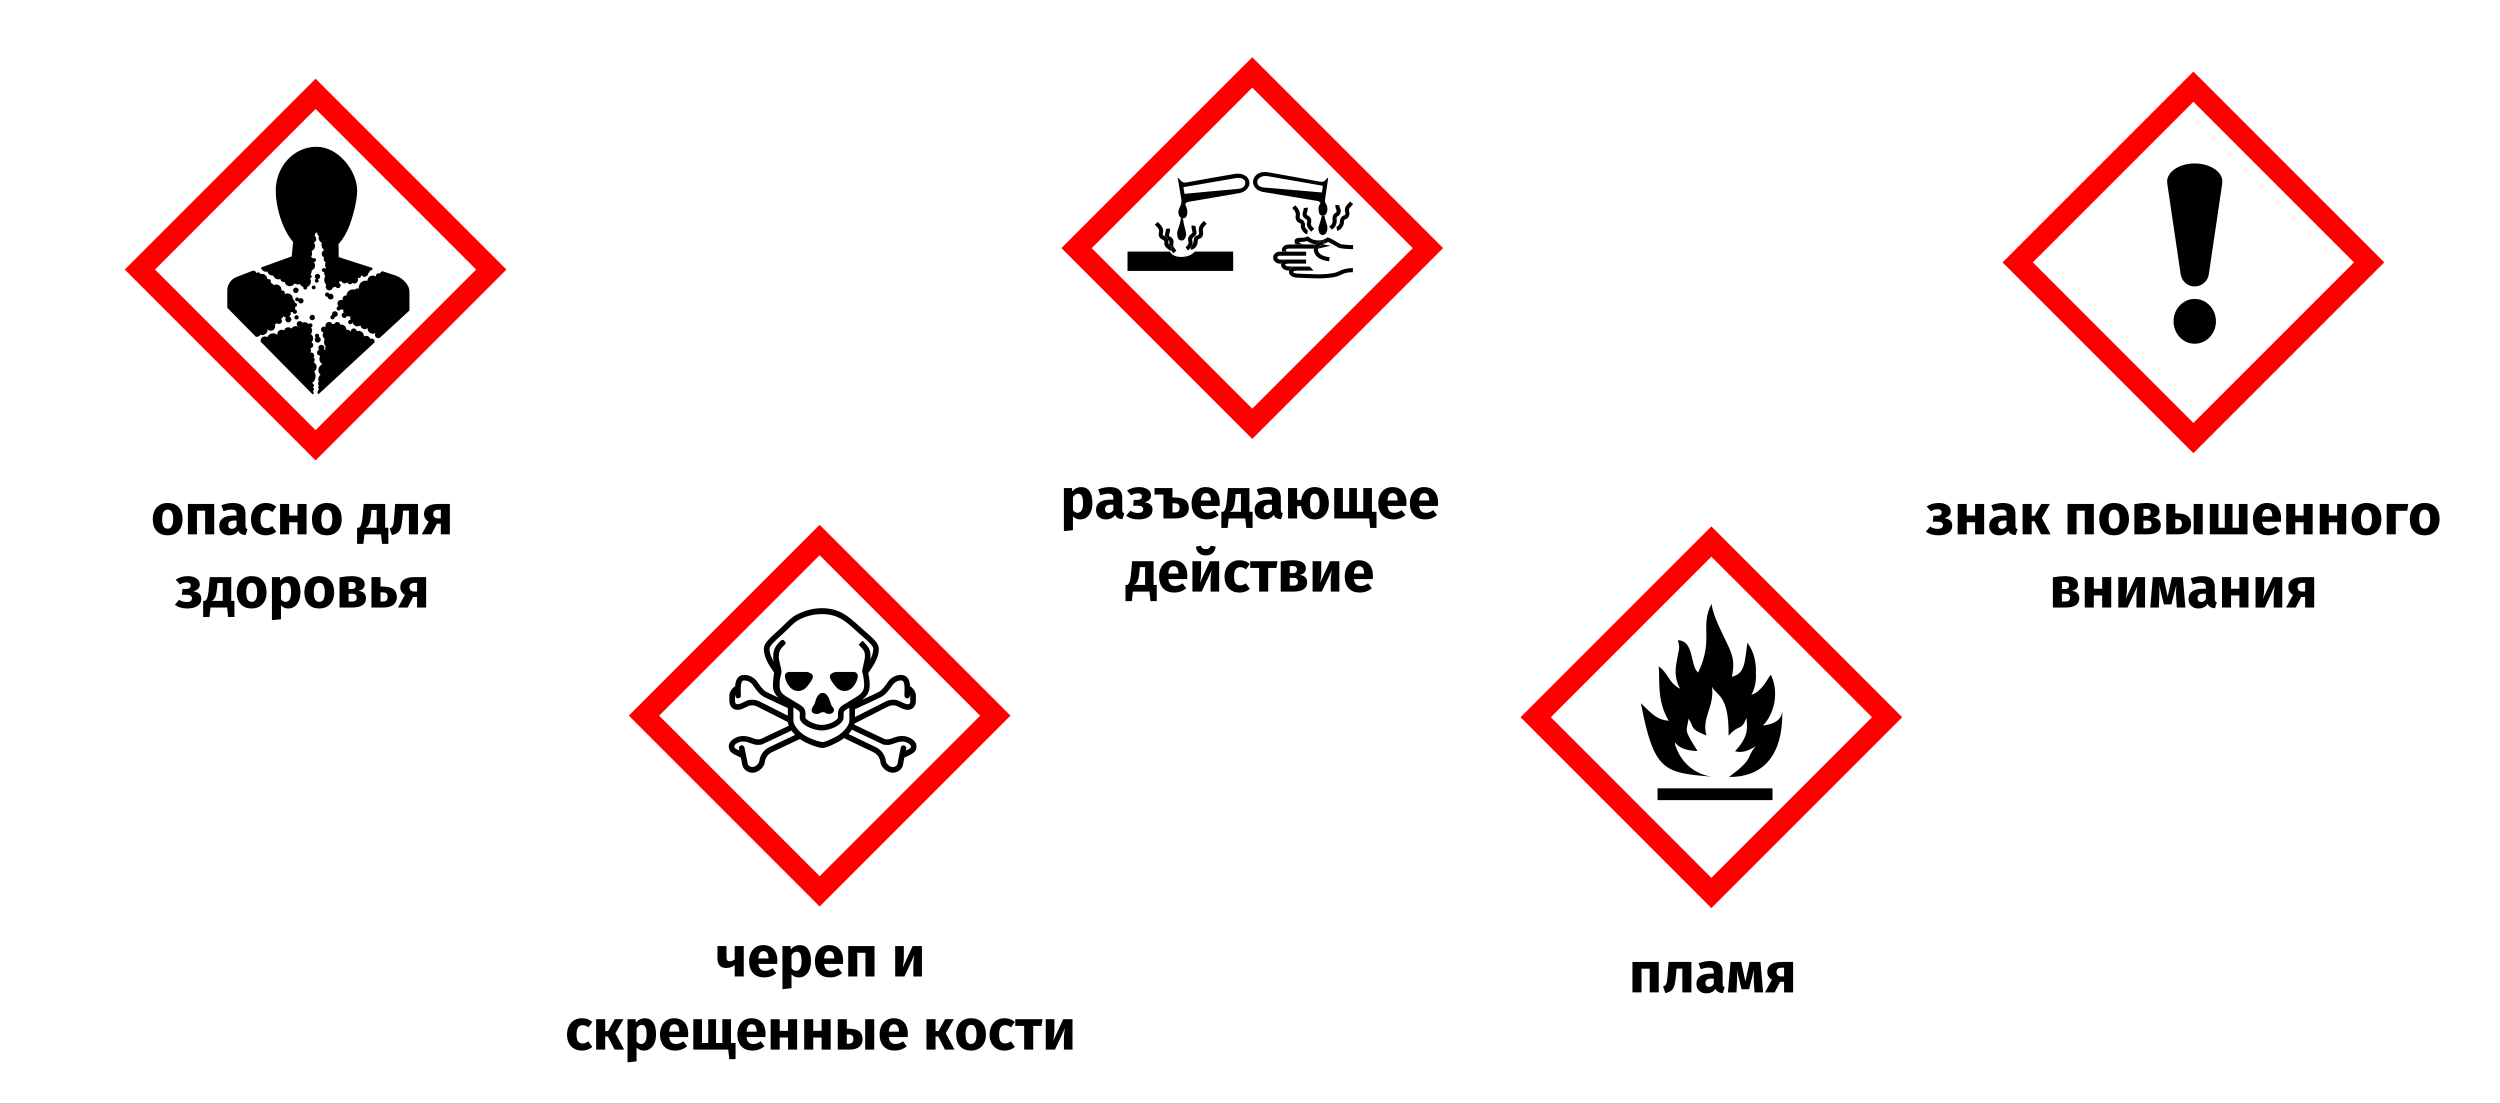 <?xml version="1.0" encoding="UTF-8"?>
<svg xmlns="http://www.w3.org/2000/svg" xmlns:xlink="http://www.w3.org/1999/xlink" width="786px" height="347px" viewBox="0 0 786 347" version="1.1">
  <rect x="0" y="0" width="786" height="347" fill="#333333" stroke="none"/>
  <title>Group 7@2x</title>
  <g id="Page-1" stroke="none" stroke-width="1" fill="none" fill-rule="evenodd">
    <g id="vorlage" transform="translate(-531, -1266)">
      <g id="Group-7" transform="translate(531, 1266)">
        <g id="chemikalien-im-haushalt-risiken-erkennen" fill-rule="nonzero">
          <rect id="Rectangle" fill="#FFFFFF" x="0" y="0" width="786" height="346.964"></rect>
          <g id="GHS-pictogram-silhouette" transform="translate(39.219, 24.748)">
            <polygon id="Path" fill="#FF0000" points="60 120 120 60 60 0 0 60"></polygon>
            <polygon id="Path" fill="#FFFFFF" points="60 110.489 9.511 60 60 9.498 110.489 60"></polygon>
            <path d="M60.28,21.396 C53.21,21.396 47.474,27.572 47.474,35.189 C47.474,40.138 49.326,47.088 52.936,51.343 L52.494,55.859 L42.81,59.368 C42.964,60.124 43.634,60.692 44.434,60.692 C44.576,60.692 44.713,60.672 44.844,60.639 C45.028,61.354 45.675,61.881 46.445,61.881 C46.526,61.881 46.606,61.874 46.685,61.862 C46.874,62.569 47.517,63.091 48.285,63.091 C48.511,63.091 48.726,63.045 48.922,62.964 C48.974,63.495 49.423,63.911 49.969,63.911 C50.076,63.911 50.18,63.895 50.277,63.864 C50.41,64.645 51.091,65.24 51.91,65.24 C52.547,65.24 53.101,64.88 53.377,64.353 C53.656,64.565 54.003,64.691 54.379,64.691 C54.623,64.691 54.855,64.637 55.063,64.542 C55.279,65.001 55.681,65.354 56.169,65.506 C56.15,65.566 56.136,65.631 56.136,65.697 C56.136,66.035 56.409,66.307 56.745,66.307 C57.081,66.307 57.355,66.035 57.355,65.697 C57.355,65.622 57.34,65.552 57.315,65.485 C58.026,65.236 58.537,64.561 58.537,63.764 C58.537,63.4 58.429,63.061 58.245,62.777 C58.543,62.737 58.773,62.485 58.773,62.176 C58.773,61.913 58.606,61.69 58.373,61.606 C58.626,61.314 58.782,60.939 58.782,60.516 C58.782,60.438 58.774,60.359 58.763,60.283 C59.389,60.045 59.831,59.441 59.831,58.733 C59.831,58.29 59.655,57.89 59.372,57.592 C59.424,57.607 59.477,57.618 59.533,57.618 C59.869,57.618 60.141,57.344 60.141,57.008 C60.141,56.671 59.869,56.398 59.533,56.398 C59.4,56.398 59.277,56.442 59.176,56.516 C59.054,56.289 58.834,56.125 58.573,56.082 C58.778,55.746 58.898,55.354 58.898,54.931 C58.898,54.658 58.846,54.398 58.755,54.155 C59.384,53.92 59.836,53.314 59.836,52.605 C59.836,52.19 59.684,51.812 59.436,51.522 C59.896,51.369 60.228,50.936 60.228,50.424 C60.228,50.004 60.003,49.637 59.668,49.434 C59.825,49.237 59.919,48.988 59.919,48.716 C59.919,48.647 59.912,48.579 59.9,48.514 C60.14,48.502 60.361,48.42 60.543,48.284 C60.528,48.356 60.522,48.428 60.522,48.503 C60.522,48.914 60.735,49.274 61.055,49.479 C60.991,49.655 60.955,49.845 60.955,50.042 C60.955,50.719 61.355,51.297 61.937,51.556 C61.884,51.746 61.853,51.946 61.853,52.151 C61.853,52.853 62.184,53.477 62.697,53.877 C62.248,54.073 61.933,54.522 61.933,55.043 C61.933,55.565 62.246,56.012 62.695,56.209 C62.605,56.364 62.553,56.544 62.553,56.736 C62.553,57.157 62.8,57.519 63.157,57.687 C63.055,57.942 62.997,58.219 62.997,58.51 C62.997,58.859 63.081,59.19 63.228,59.484 C63.157,59.564 63.095,59.647 63.035,59.736 C62.924,59.624 62.771,59.554 62.601,59.554 C62.265,59.554 61.992,59.827 61.992,60.164 C61.992,60.5 62.265,60.772 62.601,60.772 C62.631,60.772 62.657,60.768 62.685,60.764 C62.681,60.82 62.677,60.876 62.677,60.934 C62.677,61.357 62.799,61.749 63.005,62.084 C62.828,62.42 62.727,62.803 62.727,63.209 C62.727,63.834 62.964,64.399 63.349,64.829 C63.243,65.002 63.18,65.205 63.18,65.424 C63.18,66.047 63.684,66.552 64.309,66.552 C64.863,66.552 65.324,66.152 65.418,65.624 C65.724,65.59 66.011,65.501 66.271,65.366 C66.404,65.656 66.698,65.859 67.038,65.859 C67.506,65.859 67.885,65.48 67.885,65.012 C67.885,64.658 67.666,64.355 67.358,64.229 C67.443,64.044 67.505,63.846 67.542,63.64 C67.725,63.69 67.916,63.718 68.114,63.718 C68.138,63.718 68.164,63.715 68.189,63.715 C68.337,64.096 68.708,64.366 69.143,64.366 C69.476,64.366 69.772,64.206 69.959,63.958 C70.064,64.342 70.415,64.625 70.834,64.625 C71.15,64.625 71.429,64.462 71.592,64.215 C71.768,64.323 71.973,64.387 72.196,64.387 C72.835,64.387 73.353,63.868 73.353,63.229 C73.353,63.016 73.294,62.817 73.193,62.645 C73.281,62.675 73.375,62.689 73.471,62.689 C73.973,62.689 74.38,62.284 74.38,61.782 C74.38,61.739 74.376,61.698 74.369,61.657 C74.562,62.029 74.949,62.282 75.398,62.282 C76.028,62.282 76.541,61.778 76.553,61.15 C76.854,60.963 77.065,60.642 77.098,60.269 C77.157,60.289 77.218,60.301 77.284,60.301 C77.62,60.301 77.893,60.029 77.893,59.692 C77.893,59.622 77.881,59.554 77.859,59.492 L76.933,59.194 L67.262,56.081 L67.223,51.952 C68.691,50.373 69.836,48.337 70.666,46.124 C72.237,41.936 73.08,37.507 73.08,35.189 C73.08,29.186 67.345,21.396 60.275,21.396 L60.28,21.396 Z M40.458,60.333 C40.291,60.333 40.135,60.382 40.003,60.463 C37.702,61.345 35.792,62.077 35.068,62.37 C33.444,63.019 32.24,64.754 32.24,66.474 L32.24,72.015 L41.217,81.125 C41.308,81.145 41.404,81.155 41.501,81.155 C41.999,81.155 42.434,80.884 42.666,80.488 C42.846,80.556 43.042,80.594 43.246,80.594 C44.162,80.594 44.905,79.851 44.905,78.935 C44.905,78.87 44.9,78.804 44.893,78.742 C45.139,79.046 45.515,79.241 45.938,79.241 C46.679,79.241 47.285,78.639 47.285,77.893 C47.285,77.692 47.24,77.502 47.161,77.332 C47.428,77.237 47.66,77.06 47.82,76.83 C47.991,77.005 48.228,77.113 48.487,77.113 C49.006,77.113 49.434,76.691 49.434,76.179 C49.434,75.908 49.319,75.666 49.137,75.494 C49.481,75.327 49.742,75.017 49.845,74.641 C50.061,74.879 50.361,75.039 50.697,75.073 C50.564,75.237 50.48,75.447 50.48,75.676 C50.48,76.195 50.901,76.61 51.427,76.61 C51.952,76.61 52.374,76.189 52.374,75.676 C52.374,75.251 52.091,74.892 51.707,74.776 C52.006,74.529 52.197,74.156 52.197,73.738 C52.197,73.614 52.179,73.497 52.147,73.383 C52.189,73.386 52.23,73.389 52.271,73.389 C52.461,73.389 52.641,73.35 52.803,73.279 C52.818,73.641 53.113,73.93 53.478,73.93 C53.852,73.93 54.156,73.626 54.156,73.253 C54.156,72.887 53.867,72.592 53.504,72.578 C53.574,72.415 53.614,72.235 53.614,72.045 C53.614,71.929 53.597,71.819 53.569,71.712 C53.907,71.712 54.18,71.44 54.18,71.102 C54.18,70.766 53.907,70.494 53.569,70.494 C53.552,70.494 53.536,70.497 53.518,70.498 C53.484,69.991 53.222,69.547 52.834,69.267 C52.834,69.228 52.839,69.189 52.839,69.149 C52.839,68.233 52.096,67.491 51.18,67.491 C50.861,67.491 50.564,67.582 50.312,67.739 C50.348,67.643 50.368,67.539 50.368,67.431 C50.368,66.951 49.98,66.562 49.499,66.562 C49.413,66.562 49.331,66.575 49.253,66.598 C49.265,66.52 49.271,66.44 49.271,66.36 C49.271,65.444 48.53,64.701 47.613,64.701 C47.329,64.701 47.062,64.771 46.829,64.897 C46.619,64.555 46.295,64.297 45.899,64.178 C45.948,64.068 45.978,63.946 45.978,63.818 C45.978,63.337 45.588,62.948 45.108,62.948 C44.995,62.948 44.888,62.971 44.789,63.009 C44.783,62.098 44.044,61.362 43.131,61.362 C42.983,61.362 42.842,61.383 42.706,61.419 C42.574,61.108 42.265,60.89 41.905,60.89 C41.693,60.89 41.5,60.966 41.349,61.092 C41.29,60.668 40.929,60.341 40.489,60.341 M81.08,60.536 C80.672,60.568 80.34,60.868 80.261,61.262 C80.137,61.198 79.997,61.162 79.847,61.162 C79.346,61.162 78.94,61.567 78.94,62.069 C78.94,62.118 78.944,62.166 78.952,62.213 C78.676,62.008 78.335,61.885 77.964,61.885 C77.048,61.885 76.305,62.627 76.305,63.543 L76.305,63.551 C76.137,63.511 75.962,63.486 75.78,63.486 C74.566,63.486 73.591,64.466 73.591,65.676 C73.591,65.789 73.602,65.9 73.619,66.009 C73.49,65.952 73.347,65.92 73.198,65.92 C72.852,65.92 72.547,66.088 72.355,66.344 C72.156,66.279 71.945,66.243 71.725,66.243 C70.646,66.243 69.768,67.095 69.724,68.164 C69.655,68.149 69.584,68.142 69.511,68.142 C68.931,68.142 68.46,68.613 68.46,69.193 C68.46,69.371 68.504,69.536 68.58,69.683 C68.413,69.588 68.22,69.534 68.014,69.534 C67.375,69.534 66.856,70.052 66.856,70.691 C66.856,71.025 66.999,71.325 67.225,71.536 L67.225,71.546 C66.958,71.573 66.734,71.753 66.648,71.999 C66.614,72.075 66.595,72.159 66.595,72.247 C66.595,72.46 66.706,72.647 66.872,72.758 C66.988,72.847 67.131,72.902 67.289,72.902 C67.579,72.902 67.822,72.719 67.924,72.463 C68.081,72.548 68.261,72.596 68.453,72.596 C68.54,72.596 68.624,72.586 68.705,72.567 C68.699,72.636 68.695,72.707 68.695,72.779 C68.695,73.043 68.747,73.295 68.84,73.527 C68.466,73.615 68.188,73.949 68.188,74.349 C68.188,74.473 68.214,74.589 68.262,74.695 C68.382,75 68.679,75.217 69.027,75.217 C69.316,75.217 69.568,75.068 69.715,74.844 C69.77,74.767 69.814,74.683 69.842,74.59 C70.102,74.715 70.393,74.785 70.701,74.785 C70.797,74.785 70.889,74.776 70.981,74.764 C70.926,74.909 70.896,75.067 70.896,75.232 C70.896,75.45 70.949,75.654 71.041,75.835 C70.998,75.827 70.954,75.822 70.909,75.822 C70.535,75.822 70.231,76.124 70.231,76.499 C70.231,76.873 70.535,77.177 70.909,77.177 C71.246,77.177 71.524,76.929 71.574,76.606 C71.757,77.324 72.407,77.855 73.175,77.855 C73.523,77.855 73.842,77.748 74.109,77.565 C74.189,78.231 74.756,78.747 75.443,78.747 C75.792,78.747 76.11,78.614 76.35,78.392 C76.347,78.432 76.343,78.474 76.343,78.515 C76.343,79.43 77.086,80.173 78.003,80.173 C78.316,80.173 78.608,80.085 78.859,79.933 C78.734,80.104 78.659,80.314 78.659,80.542 C78.659,81.115 79.122,81.578 79.693,81.578 C80.038,81.578 80.344,81.407 80.532,81.148 L89.509,72.879 L89.509,66.823 C89.509,64.986 87.532,62.691 85.142,61.874 C84.608,61.691 81.065,60.54 81.065,60.54 M60.603,61.341 C60.135,61.341 59.756,61.719 59.756,62.188 C59.756,62.51 59.939,62.788 60.205,62.931 C59.951,63.004 59.764,63.236 59.764,63.514 C59.764,63.851 60.037,64.123 60.373,64.123 C60.71,64.123 60.983,63.851 60.983,63.514 C60.983,63.311 60.883,63.132 60.73,63.021 C61.137,62.96 61.449,62.612 61.449,62.188 C61.449,61.719 61.07,61.341 60.603,61.341 M59.413,65.009 C59.076,65.009 58.803,65.282 58.803,65.618 C58.803,65.955 59.076,66.228 59.413,66.228 C59.749,66.228 60.023,65.955 60.023,65.618 C60.023,65.282 59.749,65.009 59.413,65.009 M53.797,65.657 C53.317,65.657 52.928,66.047 52.928,66.527 C52.928,67.007 53.317,67.395 53.797,67.395 C54.277,67.395 54.667,67.007 54.667,66.527 C54.667,66.047 54.277,65.657 53.797,65.657 M63.65,67.202 C63.275,67.202 62.969,67.507 62.969,67.882 C62.969,68.258 63.275,68.564 63.65,68.564 C63.704,68.564 63.758,68.556 63.807,68.542 C63.832,69.023 64.227,69.404 64.713,69.404 C64.779,69.404 64.843,69.396 64.906,69.383 C65.328,69.335 65.656,68.983 65.656,68.546 C65.656,68.392 65.612,68.249 65.54,68.124 C65.397,67.809 65.081,67.59 64.713,67.59 C64.563,67.59 64.423,67.626 64.299,67.69 C64.215,67.41 63.958,67.203 63.65,67.203 M54.199,68.76 C53.861,68.76 53.589,69.033 53.589,69.369 C53.589,69.707 53.861,69.979 54.199,69.979 C54.327,69.979 54.447,69.939 54.546,69.87 C54.568,70.318 54.934,70.67 55.387,70.67 C55.855,70.67 56.234,70.291 56.234,69.823 C56.234,69.356 55.855,68.977 55.387,68.977 C55.154,68.977 54.943,69.072 54.79,69.224 C54.726,68.957 54.486,68.756 54.199,68.756 M66.071,73.092 C65.569,73.092 65.164,73.498 65.164,74 C65.164,74.114 65.185,74.224 65.224,74.325 C64.896,74.37 64.641,74.651 64.641,74.992 C64.641,75.088 64.662,75.179 64.698,75.259 C64.793,75.498 65.025,75.668 65.298,75.668 L65.316,75.668 C65.692,75.668 65.996,75.364 65.996,74.991 C65.996,74.96 65.991,74.931 65.987,74.901 C66.015,74.904 66.043,74.905 66.071,74.905 C66.572,74.905 66.978,74.5 66.978,73.998 C66.978,73.497 66.572,73.091 66.071,73.091 M58.961,74.236 C58.493,74.236 58.114,74.616 58.114,75.083 C58.114,75.551 58.493,75.93 58.961,75.93 C59.428,75.93 59.807,75.551 59.807,75.083 C59.807,74.616 59.428,74.236 58.961,74.236 M54.025,74.36 C53.652,74.36 53.348,74.663 53.348,75.037 C53.348,75.411 53.652,75.714 54.025,75.714 C54.399,75.714 54.702,75.411 54.702,75.037 C54.702,74.663 54.399,74.36 54.025,74.36 M55.018,76.198 C54.499,76.198 54.071,76.619 54.071,77.132 C54.071,77.604 54.419,77.993 54.871,78.061 C54.868,78.096 54.864,78.131 54.864,78.167 C54.576,77.929 54.208,77.785 53.805,77.785 C53.202,77.785 52.675,78.109 52.385,78.586 C52.139,78.315 51.786,78.144 51.391,78.144 C50.764,78.144 50.238,78.574 50.09,79.155 C49.874,79.007 49.614,78.922 49.333,78.922 C48.591,78.922 47.985,79.522 47.985,80.269 C47.985,80.373 47.997,80.473 48.02,80.57 C47.664,80.246 47.192,80.046 46.673,80.046 C45.844,80.046 45.135,80.548 44.828,81.263 C44.612,81.116 44.352,81.029 44.07,81.029 C43.329,81.029 42.723,81.63 42.723,82.377 C42.723,82.485 42.736,82.59 42.76,82.69 L59.061,99.244 C59.274,99.155 59.424,98.944 59.424,98.699 C59.424,98.466 59.288,98.268 59.093,98.17 C59.324,98.089 59.49,97.873 59.49,97.614 C59.49,97.37 59.342,97.161 59.132,97.07 C59.341,96.932 59.478,96.696 59.478,96.428 C59.478,96.061 59.222,95.761 58.88,95.679 C59.561,95.208 60.009,94.422 60.009,93.531 C60.009,92.98 59.839,92.47 59.548,92.05 C60.017,91.757 60.329,91.237 60.329,90.643 C60.329,89.976 59.932,89.396 59.36,89.134 C59.585,88.962 59.731,88.693 59.731,88.387 C59.731,88.068 59.572,87.787 59.33,87.616 C59.468,87.454 59.549,87.244 59.549,87.015 C59.549,86.496 59.128,86.081 58.602,86.081 C58.523,86.081 58.449,86.092 58.375,86.109 C58.481,85.892 58.542,85.647 58.542,85.389 C58.542,85.147 58.489,84.918 58.395,84.711 C58.884,84.676 59.268,84.271 59.268,83.777 C59.268,83.377 59.012,83.029 58.653,82.897 C59.004,82.593 59.228,82.145 59.228,81.643 C59.228,81.069 58.937,80.564 58.494,80.266 C58.75,79.974 58.908,79.591 58.908,79.173 C58.908,78.806 58.787,78.468 58.585,78.193 C58.846,78.1 59.034,77.852 59.034,77.558 C59.034,77.185 58.731,76.881 58.357,76.881 C58.129,76.881 57.927,76.996 57.804,77.169 C57.502,76.794 57.037,76.554 56.517,76.554 C56.273,76.554 56.044,76.607 55.835,76.701 C55.677,76.406 55.365,76.205 55.006,76.205 L55.018,76.198 Z M64.235,76.469 C63.612,76.469 63.107,76.974 63.107,77.597 C63.107,77.789 63.156,77.971 63.24,78.128 C63.077,77.995 62.869,77.913 62.643,77.913 C62.122,77.913 61.695,78.333 61.695,78.847 C61.695,79.294 62.008,79.667 62.426,79.762 C62.304,79.994 62.233,80.257 62.233,80.537 C62.233,81.071 62.49,81.552 62.888,81.855 C62.736,82.138 62.649,82.461 62.649,82.803 C62.649,83.336 62.857,83.819 63.196,84.177 C63.085,84.427 63.023,84.702 63.023,84.991 C63.023,85.103 63.035,85.213 63.052,85.319 C62.916,85.226 62.755,85.165 62.58,85.153 C62.695,84.996 62.764,84.804 62.764,84.596 C62.764,84.076 62.342,83.663 61.817,83.663 C61.297,83.663 60.87,84.083 60.87,84.596 C60.87,84.846 60.966,85.071 61.124,85.239 C60.731,85.351 60.442,85.714 60.442,86.144 C60.442,86.663 60.863,87.077 61.389,87.077 C61.418,87.077 61.446,87.072 61.475,87.069 C61.302,87.365 61.201,87.711 61.201,88.079 C61.201,88.779 61.559,89.394 62.102,89.753 C61.385,90.059 60.88,90.771 60.88,91.601 C60.88,92.202 61.146,92.741 61.566,93.109 C61.131,93.408 60.846,93.908 60.846,94.475 C60.846,94.707 60.894,94.928 60.979,95.128 C60.858,95.329 60.787,95.564 60.787,95.816 C60.787,96.107 60.882,96.376 61.039,96.596 C60.903,96.704 60.814,96.87 60.814,97.058 C60.814,97.261 60.916,97.441 61.072,97.547 C60.91,97.653 60.806,97.834 60.806,98.042 C60.806,98.08 60.81,98.117 60.816,98.153 C60.683,98.261 60.592,98.425 60.592,98.613 C60.592,98.859 60.742,99.068 60.954,99.159 L78.522,82.938 C78.556,82.839 78.576,82.734 78.576,82.623 C78.576,82.103 78.155,81.69 77.643,81.69 C77.481,81.69 77.329,81.731 77.197,81.802 C77.034,81.243 76.518,80.835 75.907,80.835 C75.643,80.835 75.399,80.912 75.191,81.043 C75.193,81.008 75.196,80.975 75.196,80.94 C75.196,80.024 74.453,79.281 73.537,79.281 C73.322,79.281 73.118,79.323 72.93,79.398 C72.906,78.899 72.496,78.502 71.996,78.502 C71.476,78.502 71.062,78.923 71.062,79.449 C71.062,79.489 71.065,79.529 71.07,79.567 C70.834,79.183 70.41,78.926 69.926,78.926 C69.848,78.926 69.774,78.934 69.7,78.946 C69.69,78.039 68.952,77.306 68.042,77.306 C67.949,77.306 67.859,77.316 67.77,77.33 C67.726,76.853 67.323,76.479 66.836,76.479 C66.431,76.479 66.087,76.735 65.953,77.094 C65.912,77.092 65.871,77.089 65.828,77.089 C65.639,77.089 65.456,77.117 65.282,77.165 C65.121,76.739 64.71,76.435 64.227,76.435 L64.235,76.469 Z M60.474,80.168 C60.099,80.168 59.796,80.472 59.796,80.845 C59.796,81.048 59.887,81.227 60.027,81.351 C59.845,81.522 59.732,81.764 59.732,82.034 C59.732,82.553 60.153,82.968 60.679,82.968 C61.199,82.968 61.626,82.546 61.626,82.034 C61.626,81.652 61.399,81.325 61.072,81.177 C61.129,81.079 61.163,80.967 61.163,80.845 C61.163,80.472 60.86,80.168 60.487,80.168" id="Shape" fill="#000000"></path>
          </g>
          <g id="GHS-pictogram-acid" transform="translate(333.705, 18)">
            <polygon id="Path" fill="#FF0000" points="60 120 120 60 60 0 0 60"></polygon>
            <polygon id="Path" fill="#FFFFFF" points="60 110.483 9.533 60.017 60 9.55 110.467 60.017"></polygon>
            <path d="M37.633,62.783 C35.783,62.783 34.65,62.142 34.117,61.095 L20.787,61.095 L20.787,67.188 L54.003,67.188 L54.003,61.095 L41.92,61.095 C41.098,62.148 39.497,62.783 37.627,62.783" id="Path" fill="#000000"></path>
            <path d="M40.7,60.517 C41.242,60.517 42.018,60.255 42.645,59 C42.788,58.715 42.817,58.352 42.848,57.967 C42.865,57.767 42.892,57.445 42.938,57.322 C42.998,57.28 43.137,57.22 43.235,57.177 C43.603,57.015 44.108,56.795 44.373,56.265 C44.522,55.968 44.565,55.675 44.565,55.395 C44.565,55.185 44.54,54.983 44.517,54.792 C44.492,54.59 44.47,54.397 44.47,54.197 C44.47,54.128 44.47,54.06 44.478,53.99 C44.508,53.64 45.123,52.882 45.677,52.393 L44.832,51.432 C44.575,51.657 43.293,52.832 43.202,53.88 C43.167,54.292 43.208,54.64 43.245,54.947 C43.288,55.312 43.31,55.527 43.227,55.693 C43.168,55.808 42.932,55.913 42.72,56.005 C42.393,56.148 42.025,56.308 41.82,56.683 C41.64,57.015 41.605,57.447 41.57,57.865 C41.555,58.057 41.532,58.348 41.495,58.435 C41.385,58.653 41.27,58.83 41.152,58.962 C41.072,59.182 40.933,59.497 40.697,59.837 L40.697,60.517" id="Path" fill="#000000"></path>
            <path d="M39.033,59.717 L39.765,60.767 C40.183,60.475 40.483,60.145 40.7,59.835 C40.937,59.497 41.073,59.182 41.155,58.96 C41.185,58.877 41.208,58.807 41.225,58.755 C41.34,58.397 41.255,58.057 41.18,57.758 C41.102,57.445 41.057,57.243 41.143,57.053 C41.243,56.83 41.413,56.697 41.628,56.528 C41.873,56.337 42.178,56.097 42.368,55.695 C42.605,55.198 42.467,54.65 42.333,54.122 C42.24,53.75 42.143,53.365 42.195,53.072 L40.935,52.848 C40.91,52.985 40.9,53.12 40.9,53.255 C40.9,53.673 41,54.073 41.093,54.437 C41.145,54.642 41.22,54.937 41.22,55.087 C41.22,55.113 41.22,55.135 41.213,55.152 C41.157,55.272 41.04,55.367 40.84,55.525 C40.558,55.747 40.208,56.022 39.98,56.525 C39.862,56.788 39.822,57.043 39.822,57.277 C39.822,57.583 39.89,57.855 39.943,58.067 C39.968,58.167 40.005,58.313 40.007,58.373 C39.875,58.777 39.645,59.29 39.038,59.707" id="Path" fill="#000000"></path>
            <path d="M33.417,57.1 C33.502,57.258 33.557,57.407 33.593,57.547 C33.72,57.628 33.907,57.75 33.943,57.81 C34,57.96 33.947,58.382 33.91,58.662 C33.898,58.753 33.887,58.842 33.878,58.928 C34.183,59.233 34.663,59.587 34.922,59.717 L34.44,60.682 C34.678,61.022 34.957,61.362 35.21,61.64 L36.157,60.778 C35.612,60.178 35.228,59.595 35.137,59.338 C35.136,59.327 35.136,59.315 35.136,59.298 C35.136,59.187 35.163,58.973 35.183,58.825 C35.215,58.573 35.25,58.305 35.25,58.04 C35.25,57.8 35.221,57.562 35.138,57.343 C34.97,56.903 34.575,56.652 34.26,56.45 C34.073,56.332 33.818,56.168 33.805,56.065 C33.801,56.038 33.8,56.013 33.8,55.987 C33.8,55.858 33.84,55.727 33.911,55.503 C34.017,55.178 34.155,54.748 34.155,54.12 C34.155,54.035 34.151,53.947 34.147,53.855 L32.868,53.932 C32.9,54.465 32.798,54.778 32.691,55.115 C32.592,55.427 32.477,55.782 32.532,56.227 C32.535,56.248 32.538,56.268 32.541,56.29 C32.838,56.447 33.185,56.672 33.416,57.102" id="Path" fill="#000000"></path>
            <path d="M30.717,54.45 C30.738,54.7 30.698,54.877 30.653,55.083 C30.575,55.435 30.478,55.872 30.768,56.448 C31.027,56.963 31.47,57.185 31.793,57.345 C32.055,57.475 32.207,57.557 32.292,57.71 C32.397,57.903 32.385,58.037 32.365,58.258 C32.342,58.528 32.308,58.9 32.543,59.3 C32.927,59.953 33.925,60.652 34.35,60.863 L34.44,60.683 L34.922,59.718 C34.662,59.588 34.182,59.237 33.878,58.93 C33.777,58.828 33.695,58.732 33.647,58.65 C33.623,58.612 33.622,58.563 33.64,58.372 C33.658,58.165 33.682,57.882 33.593,57.548 C33.557,57.408 33.502,57.258 33.417,57.102 C33.183,56.672 32.838,56.447 32.54,56.29 C32.478,56.258 32.418,56.227 32.362,56.198 C32.088,56.063 31.972,55.997 31.912,55.875 C31.828,55.708 31.838,55.643 31.902,55.358 C31.955,55.115 32.03,54.783 31.992,54.338 C31.918,53.493 31.265,52.785 30.738,52.217 L30.35,51.782 L29.36,52.592 L29.798,53.085 C30.192,53.51 30.68,54.04 30.717,54.448" id="Path" fill="#000000"></path>
            <path d="M36.383,55.317 C36.383,56.3 36.62,57.622 37.773,57.622 C38.925,57.622 39.23,56.132 39.23,55.522 C39.23,54.983 38.412,52.703 38.213,50.638 C37.958,50.635 37.745,50.562 37.567,50.445 C37.388,52.762 36.375,54.422 36.375,55.312" id="Path" fill="#000000"></path>
            <path d="M54.433,36.683 C51.917,37.083 40.417,39.15 39.317,39.367 C37.682,39.68 37.3,38.2 36.557,37.847 C36.557,37.847 37.658,44.318 37.723,44.8 C37.953,46.53 36.77,47.42 36.77,48.713 C36.77,49.182 36.973,50.047 37.568,50.438 C37.747,50.555 37.96,50.627 38.215,50.632 C38.223,50.632 38.23,50.632 38.238,50.632 C39.358,50.632 39.598,49.512 39.598,48.658 C39.598,47.338 38.958,46.578 38.958,46.258 C38.958,45.938 39.225,45.565 40.238,45.405 C41.252,45.245 53.922,43.045 55.922,42.722 C57.922,42.398 59.402,40.762 59.082,39.082 C58.762,37.398 56.962,36.282 54.442,36.682 M55.308,41.402 C53.602,41.508 38.692,42.948 38.692,42.948 L38.372,40.842 C38.372,40.842 53.122,38.282 54.855,37.992 C56.588,37.698 57.815,38.392 57.815,39.485 C57.815,40.578 57.015,41.298 55.315,41.405" id="Shape" fill="#000000"></path>
            <path d="M81.883,49.8 C81.538,51.58 80.797,53.288 80.797,53.757 C80.797,54.367 80.978,55.89 82.13,55.89 C83.282,55.89 83.647,54.535 83.647,53.557 C83.647,52.78 82.967,51.523 82.682,49.707 C82.515,49.78 82.325,49.823 82.107,49.823 C82.028,49.823 81.957,49.815 81.887,49.802" id="Path" fill="#000000"></path>
            <path d="M63.367,42.35 C65.367,42.67 79.383,45.005 80.4,45.167 C80.978,45.258 81.452,45.64 81.452,45.798 C81.452,45.957 80.833,46.548 80.833,47.587 C80.833,48.38 80.957,49.63 81.877,49.802 C81.945,49.815 82.018,49.823 82.097,49.823 C82.315,49.823 82.505,49.782 82.672,49.707 C83.362,49.402 83.635,48.542 83.635,47.758 C83.635,45.93 82.685,46.29 82.913,44.558 C82.977,44.078 83.9,37.802 83.9,37.802 C83.153,38.148 82.955,39.438 81.32,39.125 C80.208,38.912 67.353,36.54 64.837,36.14 C62.32,35.74 60.61,37.05 60.287,38.73 C59.963,40.41 61.367,42.028 63.367,42.348 M64.867,37.39 C66.602,37.675 82.217,40.407 82.217,40.407 L81.897,42.513 C81.897,42.513 65.747,41.1 64.047,40.993 C62.34,40.887 61.567,40.3 61.567,39.207 C61.567,38.113 62.927,37.073 64.873,37.393" id="Shape" fill="#000000"></path>
            <path d="M87.533,51.8 C87.542,51.98 87.547,52.078 87.448,52.3 C87.262,52.713 86.937,53.228 86.448,53.345 L86.74,54.592 C87.295,54.462 88.072,54.05 88.623,52.825 C88.85,52.325 88.832,51.975 88.82,51.735 C88.81,51.535 88.805,51.452 88.975,51.183 C89.097,50.993 89.13,50.985 89.275,50.947 C89.603,50.86 89.98,50.718 90.305,50.113 C90.675,49.423 90.555,48.85 90.468,48.43 C90.422,48.2 90.383,48.02 90.413,47.832 C90.458,47.545 90.66,47.325 91.045,46.93 C91.253,46.715 91.49,46.472 91.73,46.167 L90.73,45.375 C90.533,45.627 90.33,45.835 90.133,46.037 C89.707,46.475 89.267,46.928 89.155,47.63 C89.088,48.048 89.162,48.403 89.222,48.688 C89.298,49.062 89.327,49.237 89.183,49.505 C89.097,49.668 89.093,49.668 88.957,49.705 C88.635,49.79 88.26,49.927 87.9,50.495 C87.542,51.06 87.528,51.433 87.547,51.797" id="Path" fill="#000000"></path>
            <path d="M85.35,53.967 C85.963,53.427 86.153,53.232 86.433,52.332 C86.615,51.747 86.573,51.36 86.54,51.05 C86.513,50.803 86.495,50.625 86.578,50.307 C86.622,50.143 86.637,50.137 86.815,50.04 C87.088,49.893 87.545,49.648 87.747,48.855 C87.932,48.127 87.722,47.668 87.568,47.333 C87.448,47.073 87.377,46.915 87.44,46.573 L86.18,46.343 C86.047,47.082 86.253,47.535 86.405,47.865 C86.525,48.127 86.58,48.247 86.507,48.532 C86.443,48.78 86.398,48.803 86.21,48.905 C85.955,49.042 85.527,49.272 85.34,49.97 C85.193,50.518 85.233,50.885 85.265,51.18 C85.293,51.44 85.312,51.613 85.208,51.943 C85.023,52.538 85.003,52.557 84.502,52.997 L84.203,53.262 L85.06,54.213 L85.347,53.958" id="Path" fill="#000000"></path>
            <path d="M75.867,49.7 C76.012,50.342 76.468,50.623 76.802,50.83 C77.105,51.018 77.208,51.095 77.25,51.297 C77.317,51.61 77.287,51.7 77.242,51.833 C77.152,52.1 77.083,52.38 77.22,52.863 C77.46,53.713 77.717,53.99 78.57,54.842 L79.475,53.937 C78.667,53.128 78.6,53.035 78.45,52.512 C78.41,52.372 78.413,52.362 78.453,52.24 C78.547,51.96 78.628,51.635 78.5,51.03 C78.34,50.277 77.817,49.955 77.472,49.742 C77.21,49.58 77.138,49.522 77.113,49.42 C77.068,49.217 77.117,49.062 77.225,48.757 C77.355,48.387 77.518,47.927 77.442,47.268 L76.17,47.418 C76.213,47.78 76.127,48.023 76.018,48.33 C75.893,48.685 75.737,49.13 75.865,49.702" id="Path" fill="#000000"></path>
            <path d="M75,49.367 C75,49.138 74.965,48.873 74.858,48.557 C74.562,47.685 74.253,47.348 73.897,46.96 L73.538,46.553 L72.553,47.37 L72.955,47.825 C73.277,48.175 73.438,48.352 73.648,48.968 C73.758,49.293 73.725,49.463 73.677,49.72 C73.613,50.05 73.525,50.502 73.808,51.14 C74.122,51.843 74.59,52.017 74.902,52.132 C75.108,52.208 75.145,52.222 75.218,52.377 C75.342,52.643 75.327,52.72 75.297,52.858 C75.258,53.042 75.193,53.348 75.372,53.75 C75.6,54.27 76.245,55.497 77.29,55.65 L77.477,54.383 C77.22,54.345 76.81,53.842 76.543,53.235 L76.533,53.205 L76.55,53.12 C76.577,52.993 76.6,52.858 76.6,52.705 C76.6,52.473 76.548,52.198 76.382,51.837 C76.087,51.202 75.642,51.037 75.347,50.928 C75.127,50.847 75.075,50.828 74.982,50.618 C74.918,50.475 74.895,50.373 74.895,50.27 C74.895,50.178 74.913,50.087 74.937,49.962 C74.968,49.797 75.007,49.602 75.007,49.365" id="Path" fill="#000000"></path>
            <path d="M83.367,56.833 C82.112,57.848 79.302,57.927 77.817,56.573 L77.503,56.288 L77.118,56.467 C76.547,56.732 75.785,56.753 75.173,56.77 C74.395,56.792 73.78,56.81 73.465,57.302 C73.237,57.658 73.258,58.152 73.527,58.633 C73.57,58.713 73.622,58.793 73.678,58.873 L76.47,58.873 C75.432,58.873 74.887,58.383 74.685,58.073 C74.848,58.062 75.043,58.053 75.21,58.05 C75.823,58.032 76.562,57.998 77.262,57.768 C78.025,58.35 78.957,58.683 79.907,58.81 C80.595,58 81.757,57.703 82.437,57.703 L82.437,58.662 C82.967,58.523 83.455,58.318 83.863,58.053 C84.543,58.347 85.497,58.925 86.16,59.327 C86.737,59.677 87.022,59.848 87.212,59.92 C87.792,60.143 90.212,60.342 91.71,60.342 L91.71,59.062 C90.017,59.062 87.99,58.838 87.677,58.725 C87.575,58.683 87.162,58.433 86.832,58.232 C85.97,57.708 84.79,56.992 83.982,56.715 L83.65,56.605 L83.378,56.825" id="Path" fill="#000000"></path>
            <path d="M76.467,58.867 L71.692,58.867 C69.542,58.867 69.312,60.183 69.312,60.645 C69.312,60.773 69.327,60.937 69.372,61.112 L71.312,61.112 C70.742,61.112 70.56,60.888 70.56,60.65 C70.56,60.412 70.778,60.15 71.692,60.15 L79.357,60.15 C79.398,59.63 79.583,59.207 79.85,58.87 L76.467,58.87" id="Path" fill="#000000"></path>
            <path d="M80.65,60.15 L80.833,60.15 L84.66,59.257 L82.477,58.87 L82.437,58.87 L82.437,58.98 C82.42,58.98 80.835,59.052 80.648,60.147" id="Path" fill="#000000"></path>
            <path d="M68.633,61.117 C67.4,61.117 66.57,62.085 66.57,62.99 C66.57,63.853 67.337,64.895 68.697,64.895 L69.095,64.895 C69.187,64.403 69.578,63.703 71.037,63.623 L71.037,63.615 L68.703,63.615 C68.223,63.615 67.87,63.145 67.857,62.988 C67.857,62.822 68.09,62.397 68.64,62.397 L76.955,62.397 L76.955,61.117 L68.64,61.117" id="Path" fill="#000000"></path>
            <path d="M69.083,64.883 C69.063,64.988 69.058,65.082 69.058,65.16 C69.058,66.21 69.983,67.065 71.558,67.065 L71.588,67.065 C71.828,66.355 72.703,65.855 73.867,65.792 L73.867,65.783 L71.558,65.783 C70.765,65.783 70.332,65.37 70.332,65.158 C70.332,64.977 70.822,64.882 71.305,64.882 L76.933,64.882 L76.933,63.602 L71.305,63.602 C71.205,63.602 71.112,63.605 71.02,63.61 C69.562,63.69 69.17,64.39 69.078,64.882" id="Path" fill="#000000"></path>
            <path d="M71.6,67.067 C71.557,67.195 71.532,67.33 71.532,67.47 C71.532,68.273 72.252,69.137 73.858,69.278 C75.022,69.375 80.042,69.533 80.962,69.533 C81.712,69.533 84.855,69.432 86.548,68.938 C87.048,68.792 87.473,68.595 87.882,68.405 C88.762,67.995 89.672,67.572 91.648,67.572 L91.648,66.292 C89.387,66.292 88.298,66.798 87.342,67.243 C86.96,67.42 86.6,67.588 86.19,67.708 C84.768,68.123 81.86,68.252 80.962,68.252 C80.112,68.252 75.095,68.095 73.963,68.002 C73.15,67.933 72.812,67.622 72.812,67.47 C72.84,67.392 73.232,67.067 74.132,67.067 L79.285,67.067 L78.052,65.787 L74.132,65.787 C74.047,65.787 73.962,65.79 73.878,65.795 C72.713,65.858 71.84,66.357 71.6,67.067" id="Path" fill="#000000"></path>
            <path d="M79.9,58.8 C79.882,58.822 79.863,58.842 79.847,58.863 C79.58,59.2 79.395,59.623 79.353,60.143 C79.348,60.215 79.343,60.287 79.343,60.362 C79.343,61.552 79.97,63.628 84.17,64.16 L84.33,62.89 C82.945,62.715 80.63,62.153 80.63,60.362 C80.63,60.285 80.637,60.212 80.648,60.143 C80.837,59.045 82.42,58.977 82.437,58.977 L82.437,57.697 C81.758,57.697 80.587,57.993 79.907,58.802" id="Path" fill="#000000"></path>
          </g>
          <g id="GHS-pictogram-exclam" transform="translate(629.602, 22.5)">
            <path d="M4.087,59.995 L59.995,115.903 L115.913,59.986 C97.268,41.362 78.659,22.701 60.005,4.087 L4.087,59.995 Z" id="Path" fill="#FFFFFF"></path>
            <path d="M0,59.995 L59.995,119.99 L120,59.985 L60.005,0 L0,59.995 Z M110.496,59.985 L59.995,110.484 L9.518,59.981 L60.005,9.504 L110.496,59.985 Z" id="Shape" fill="#FF0000"></path>
            <path d="M59.963,28.9 C59.778,28.902 59.627,28.907 59.555,28.911 C56.938,29.091 54.623,30.016 53.171,31.462 C52.708,31.922 52.416,32.322 52.16,32.844 C51.979,33.21 51.888,33.486 51.81,33.85 C51.76,34.088 51.752,34.14 51.752,34.596 C51.752,35.038 51.757,35.112 51.805,35.374 C51.857,35.666 55.934,63.205 55.992,63.659 C56.032,63.975 56.141,64.392 56.257,64.686 C56.863,66.217 58.202,67.288 59.798,67.518 C60.099,67.562 60.753,67.562 61.053,67.518 C63.028,67.234 64.601,65.637 64.859,63.654 C64.931,63.099 68.995,35.625 69.047,35.353 C69.093,35.093 69.094,35.019 69.094,34.607 C69.094,34.125 69.08,33.952 68.988,33.612 C68.832,33.039 68.523,32.446 68.115,31.933 C67.791,31.525 67.261,31.044 66.749,30.684 C65.597,29.876 63.994,29.267 62.387,29.032 C61.667,28.928 61.409,28.908 60.577,28.9 C60.368,28.898 60.147,28.898 59.963,28.9 L59.963,28.9 Z M60.407,71.488 C60.302,71.488 60.202,71.49 60.105,71.494 C58.517,71.562 57.012,72.238 55.833,73.421 C55.477,73.777 55.251,74.049 54.971,74.469 C54.32,75.447 53.975,76.397 53.801,77.672 C53.767,77.928 53.765,79.087 53.801,79.371 C53.973,80.771 54.485,82.015 55.336,83.082 C55.542,83.342 55.96,83.774 56.215,83.992 C56.983,84.651 57.91,85.142 58.84,85.374 C59.449,85.526 59.765,85.565 60.423,85.565 C61.071,85.565 61.4,85.523 61.974,85.379 C63.539,84.989 64.947,83.981 65.881,82.579 C66.569,81.542 66.966,80.395 67.072,79.122 C67.1,78.78 67.082,77.913 67.04,77.613 C66.922,76.743 66.712,76.036 66.357,75.305 C65.359,73.254 63.455,71.834 61.297,71.536 C61.061,71.505 60.723,71.489 60.407,71.488 L60.407,71.488 Z" id="Shape" fill="#000000"></path>
          </g>
          <g id="GHS-pictogram-skull" transform="translate(197.696, 165)">
            <polygon id="Path" fill="#FF0000" points="60 120 120 60 60 0 0 60"></polygon>
            <polygon id="Path" fill="#FFFFFF" points="60 110.483 9.533 60.017 60 9.55 110.467 60.017"></polygon>
            <path d="M59.017,59.467 C60.388,59.467 59.925,58.912 61.097,58.912 C62.052,58.912 61.728,59.452 63.023,59.452 C64.225,59.452 64.518,58.543 64.518,58.173 C64.518,57.603 63.872,57.237 63.578,56.463 C63.285,55.693 62.715,52.843 60.975,52.843 C60.335,52.843 59.958,53.105 59.48,53.675 C58.695,54.6 58.632,56.153 58.147,56.757 C57.668,57.342 57.483,57.97 57.483,58.298 C57.483,58.653 57.653,59.465 59.025,59.465 M45.6,69.217 L44.283,69.84 C42.965,70.475 41.32,71.802 40.978,74.523 C40.922,74.97 39.913,76.155 38.88,76.155 C38.245,76.155 37.493,75.735 37.39,75.11 C37.21,74.037 36.398,70.185 36.363,70.022 C36.263,69.547 35.797,69.242 35.32,69.343 C34.843,69.445 34.54,69.91 34.642,70.387 C34.642,70.397 34.768,70.995 34.768,70.995 C33.238,70.265 33.175,70.133 33.175,69.607 C33.175,68.957 34.675,68.128 35.858,68.128 C36.853,68.128 37.615,68.413 38.353,68.688 C39.02,68.938 39.708,69.195 40.487,69.195 C41.607,69.195 41.927,69.082 42.442,68.803 L42.875,68.592 C43.553,68.307 48.815,65.795 51.133,64.687 C51.457,65.15 51.843,65.615 52.29,66.062 M51.74,57.395 C53.788,58.667 53.757,58.61 53.767,59.412 C53.742,59.628 53.733,59.985 53.733,60.647 C53.733,62.83 57.983,64.663 60.653,64.663 C63.615,64.663 67.537,62.663 67.537,60.582 L67.537,59.458 C67.537,58.572 67.63,58.49 69.342,57.485 L69.342,61.65 C69.342,62.815 67.745,65.302 64.86,66.753 L64.767,66.8 C63.37,67.502 61.633,68.3 60.917,68.3 C60.255,68.3 58.015,67.647 56.233,66.748 C53.347,65.298 51.752,62.81 51.752,61.645 L51.74,57.395 Z M85.557,48.928 C85.945,48.928 86.113,49.055 86.207,49.152 C86.773,49.737 86.718,51.448 86.68,52.698 L86.658,53.69 C86.648,54.177 87.033,54.558 87.518,54.57 C88.003,54.58 88.407,54.177 88.418,53.69 L88.427,53.335 C88.477,53.47 88.5,53.585 88.5,53.66 L88.5,55.353 C88.5,55.833 88.36,56.407 87.697,56.407 C87.152,56.407 86.453,56.067 85.78,55.74 C85.003,55.362 84.263,55.003 83.518,55.003 L83.392,54.998 C82.953,54.977 82.04,54.935 80.753,55.537 L80.728,55.548 L71.103,60.432 L71.103,57.985 C72.527,57.335 77.987,54.832 79.337,54.135 C80.858,53.352 82.02,51.677 82.703,50.675 L82.968,50.297 C83.427,49.667 84.38,48.932 85.562,48.932 L85.557,48.928 Z M41.157,55.545 L41.143,55.54 C39.857,54.937 38.943,54.98 38.505,55.002 L38.378,55.007 C37.628,55.007 36.893,55.365 36.117,55.743 C35.45,56.072 34.747,56.41 34.2,56.41 C33.535,56.41 33.397,55.838 33.397,55.357 L33.397,53.663 C33.397,53.588 33.42,53.473 33.47,53.338 L33.478,53.692 C33.488,54.178 33.892,54.582 34.378,54.572 C34.863,54.562 35.25,54.178 35.238,53.692 L35.217,52.7 C35.177,51.45 35.123,49.738 35.688,49.153 C35.782,49.058 35.95,48.93 36.338,48.93 C37.52,48.93 38.475,49.665 38.933,50.295 L39.198,50.673 C39.888,51.673 41.048,53.357 42.565,54.133 C43.745,54.742 47.948,56.672 49.995,57.612 L49.995,60.02 L41.157,55.545 Z M60.673,28.078 C65.567,28.078 67.943,30.12 70.957,32.858 L72.553,34.29 L73.148,34.807 C75.062,36.465 76.87,38.032 76.87,38.96 C76.87,40.11 76.468,41.257 75.923,42.327 C75.987,41.935 75.99,41.677 75.99,41.178 C75.99,39.283 75.467,38.467 73.532,36.443 L72.26,37.66 C74.073,39.555 74.23,39.958 74.23,41.177 C74.23,41.935 74.23,41.935 73.845,43.643 L73.335,45.933 L73.393,46.142 C73.4,46.163 73.992,48.338 73.992,50.425 C73.992,52.608 72.658,53.422 70.975,54.458 L70.445,54.785 L68.63,55.878 C66.713,57.003 65.758,57.5 65.758,59.465 L65.758,60.588 C65.758,61.24 63.295,62.91 60.67,62.91 C58.26,62.91 55.607,61.243 55.51,60.637 C55.51,59.832 55.545,59.483 55.545,59.483 C55.545,57.557 54.612,57.015 52.75,55.935 C52.232,55.635 51.588,55.26 50.83,54.785 L50.3,54.458 C48.61,53.425 47.403,52.838 47.403,50.425 C47.403,47.887 48.008,46.98 48.008,46.197 C48.008,45.413 47.163,42.363 47.163,41.885 C47.163,41.823 47.17,41.308 47.17,41.308 C47.17,40.167 47.315,39.213 49.08,37.645 C49.223,37.518 49.442,37.13 49.267,36.915 C49.092,36.7 49.022,36.61 48.818,36.37 C48.717,36.25 48.532,36.203 48.353,36.202 C48.175,36.202 48.002,36.248 47.923,36.318 C45.835,38.173 45.407,39.578 45.407,41.308 C45.407,41.308 45.4,41.823 45.4,41.9 C45.4,42.37 45.38,42.133 45.622,43.122 C44.868,41.845 44.235,40.408 44.235,38.963 C44.235,38.065 45.957,36.505 47.78,34.855 L48.577,34.132 C49.207,33.557 49.76,33.02 50.283,32.5 C51.49,31.315 52.442,30.38 53.55,29.817 C56.048,28.55 58.317,28.083 60.687,28.083 M50.303,63.167 C47.25,64.627 42.787,66.755 42.208,66.997 L41.622,67.282 C41.367,67.42 41.288,67.46 40.503,67.46 C40.045,67.46 39.555,67.277 38.987,67.065 C38.185,66.765 37.188,66.398 35.875,66.398 C34.065,66.398 31.435,67.66 31.435,69.637 C31.435,71.397 32.563,71.925 34.432,72.803 L35.235,73.185 C35.423,74.108 35.603,75.01 35.673,75.432 C35.935,77.005 37.523,77.948 38.9,77.948 C40.867,77.948 42.583,76.023 42.75,74.782 C42.948,73.203 43.707,72.117 45.07,71.462 L46.368,70.847 L53.785,67.355 C54.293,67.72 54.845,68.06 55.438,68.355 C56.89,69.085 59.638,70.165 60.918,70.165 C62.055,70.165 63.752,69.308 65.602,68.378 C66.395,67.98 67.075,67.545 67.683,67.067 L76.813,71.458 C78.177,72.115 78.935,73.2 79.133,74.778 C79.29,76.027 81.012,77.945 82.983,77.945 C84.363,77.945 85.947,77.005 86.21,75.428 C86.28,75.007 86.46,74.105 86.648,73.182 L86.57,73.218 L86.648,73.182 L87.453,72.8 C89.322,71.922 90.45,71.392 90.45,69.633 C90.45,67.657 87.822,66.395 86.01,66.395 C84.697,66.395 83.7,66.768 82.898,67.062 C82.332,67.273 81.842,67.457 81.382,67.457 C80.597,67.457 80.518,67.415 80.263,67.278 L79.677,66.993 C79.058,66.733 73.92,64.283 70.9,62.838 C70.942,62.712 70.977,62.587 71.005,62.463 C73.073,61.417 81.472,57.162 81.505,57.145 C82.395,56.73 82.945,56.755 83.31,56.772 L83.52,56.778 C83.863,56.778 84.447,57.062 85.01,57.337 C85.823,57.733 86.747,58.183 87.693,58.183 C89.21,58.183 90.257,57.027 90.257,55.37 L90.257,53.677 C90.257,52.757 89.622,51.475 88.44,50.758 C88.375,49.665 88.145,48.64 87.47,47.943 C86.982,47.443 86.338,47.185 85.557,47.185 C83.707,47.185 82.275,48.265 81.54,49.275 L81.25,49.69 C80.692,50.498 79.655,52.003 78.527,52.583 C77.715,53.002 75.325,54.113 73.285,55.053 C74.61,54.087 75.743,52.788 75.743,50.437 C75.743,48.967 75.492,47.503 75.298,46.603 L75.615,46.133 C76.883,44.302 78.615,41.8 78.615,38.978 C78.615,37.247 76.798,35.673 74.285,33.495 L73.693,32.982 L72.127,31.577 C69.093,28.82 66.243,26.21 60.663,26.21 C58.043,26.21 55.447,26.877 52.732,28.257 C51.38,28.942 50.29,30.013 49.032,31.253 C48.513,31.762 47.978,32.288 47.372,32.842 L46.58,33.562 C44.187,35.728 42.457,37.295 42.457,38.975 C42.457,41.79 44.193,44.298 45.457,46.13 L45.682,46.463 C45.502,47.752 45.315,49.453 45.315,50.647 C45.315,52.288 46.072,53.445 47.06,54.347 C45.478,53.612 43.963,52.9 43.347,52.583 C42.218,52.003 41.182,50.498 40.623,49.69 L40.333,49.275 C39.598,48.258 38.15,47.185 36.317,47.185 C35.535,47.185 34.89,47.44 34.403,47.943 C33.728,48.64 33.497,49.665 33.433,50.76 C33.437,50.76 33.44,50.757 33.445,50.753 C33.442,50.754 33.438,50.757 33.433,50.76 C32.252,51.477 31.615,52.758 31.615,53.678 L31.615,55.372 C31.615,57.028 32.67,58.185 34.18,58.185 C35.132,58.185 36.053,57.735 36.863,57.338 C37.427,57.063 38.008,56.78 38.353,56.78 L38.563,56.773 C38.928,56.757 39.478,56.73 40.368,57.147 C40.4,57.162 47.068,60.543 49.99,62.013 M70.123,64.413 C71.918,65.272 78.255,68.3 78.99,68.613 L79.423,68.825 C79.937,69.103 80.257,69.217 81.378,69.217 C82.155,69.217 82.845,68.958 83.512,68.71 C84.248,68.435 85.012,68.15 86.007,68.15 C87.19,68.15 88.69,68.978 88.69,69.628 C88.69,70.155 88.627,70.287 87.097,71.017 C87.173,70.653 87.222,70.418 87.225,70.41 C87.325,69.935 87.022,69.468 86.545,69.367 C86.07,69.267 85.603,69.57 85.503,70.045 C85.468,70.208 84.657,74.062 84.477,75.133 C84.372,75.758 83.622,76.177 82.987,76.177 C81.953,76.177 80.945,74.992 80.888,74.545 C80.547,71.818 78.903,70.492 77.585,69.862 L69.085,65.773 C69.493,65.33 69.843,64.873 70.133,64.423 M67.833,52.24 C70.767,52.24 72,48.557 72,47.608 C72,46.66 71.25,46.258 70.808,46.258 L65.228,46.258 C64.633,46.258 63.2,46.743 63.2,47.67 C63.2,48.017 63.46,48.78 64.02,49.52 C64.987,50.8 65.825,52.233 67.832,52.233 M53.25,52.24 C55.25,52.24 56.1,50.807 57.062,49.527 C57.622,48.785 57.882,48.027 57.882,47.677 C57.882,46.75 56.448,46.265 55.853,46.265 L50.273,46.265 C49.832,46.265 49.083,46.662 49.083,47.615 C49.083,48.563 50.318,52.247 53.25,52.247 M51.733,55.873 L50.427,55.873 C51.053,56.162 51.528,56.373 51.733,56.472 L51.733,55.873 M50,61.99 C50.042,62.347 50.143,62.733 50.302,63.137 L50,61.99 Z" id="Shape" fill="#000000"></path>
          </g>
          <g id="GHS-pictogram-flamme" transform="translate(478.054, 165.51)">
            <path d="M4.087,59.995 L59.995,115.903 L115.913,59.986 C97.268,41.362 78.659,22.701 60.005,4.087 L4.087,59.995 Z" id="Path" fill="#FFFFFF"></path>
            <path d="M29.996,29.998 L0,59.995 L29.998,89.993 L59.995,119.99 L89.997,89.987 L120,59.985 L90.008,29.992 C73.513,13.498 60.011,0 60.005,0 C59.999,0 46.495,13.5 29.996,29.998 Z M85.256,34.744 L110.496,59.985 L85.246,85.236 L59.993,110.488 L34.754,85.236 L9.516,59.983 L34.756,34.742 C48.638,20.861 59.999,9.504 60.005,9.504 C60.011,9.504 71.374,20.863 85.256,34.744 Z" id="Shape" fill="#FF0000"></path>
            <path d="M60.037,24.358 C56.314,31.469 60.85,35.482 55.849,45.957 C53.196,43.837 54.734,35.915 49.465,35.782 C50.276,38.215 49.669,39.16 49.534,40.038 C49.01,43.445 47.793,46.49 50.158,51.017 C46.525,49.252 46.465,46.013 43.393,43.982 C44.001,47.428 42.537,54.417 46.617,61.113 C42.981,60.755 41.775,59.357 37.84,55.586 C41.947,76.862 45.002,77.46 60.063,78.667 C58.928,78.534 51.34,77.322 48.592,68.577 C48.436,66.412 48.35,70.48 55.648,70.615 C51.027,63.296 52.286,64.682 52.827,60.424 C54.74,63.338 53.064,63.593 58.47,65.755 C56.756,60.31 61.115,56.583 60.169,50.366 C61.364,53.097 65.613,52.667 65.41,65.776 C68.928,61.851 69.348,64.568 71.037,60.176 C71.135,62.621 72.208,65.666 67.427,70.679 C68.643,71.016 70.68,71.278 73.991,69.048 C70.767,72.702 73.681,72.788 65.526,78.767 C75.798,78.903 82.544,72.437 82.302,58.228 C82.032,59.444 81.729,61.873 76.188,62.616 C79.659,59.167 81.468,52.3 78.697,46.624 C77.722,47.531 76.206,51.749 72.556,52.966 C74.407,49.929 73.991,45.999 73.991,45.999 C73.991,45.999 74.463,40.691 71.328,36.592 C70.45,43.012 70.523,46.24 66.469,47.254 C67.121,43.465 67.241,41.7 65.214,37.375 C63.097,32.858 60.645,28.413 60.037,24.358 Z M43.075,82.335 L43.075,84.194 L43.075,86.057 L61.154,86.057 L79.232,86.057 L79.227,84.199 L79.221,82.346 L61.154,82.341 L43.075,82.335 Z" id="Shape" fill="#000000"></path>
          </g>
        </g>
        <g id="опасно-для-здоровья-copy" transform="translate(48.029, 158.136)" fill="#000000" fill-rule="nonzero">
          <path d="M4.68,0 C6.144,0 7.29,0.447 8.118,1.341 C8.946,2.235 9.36,3.486 9.36,5.094 C9.36,6.114 9.171,7.005 8.793,7.767 C8.415,8.529 7.875,9.12 7.173,9.54 C6.471,9.96 5.64,10.17 4.68,10.17 C3.228,10.17 2.085,9.723 1.251,8.829 C0.417,7.935 0,6.684 0,5.076 C0,4.056 0.189,3.165 0.567,2.403 C0.945,1.641 1.485,1.05 2.187,0.63 C2.889,0.21 3.72,0 4.68,0 Z M4.68,2.088 C4.104,2.088 3.672,2.331 3.384,2.817 C3.096,3.303 2.952,4.056 2.952,5.076 C2.952,6.12 3.093,6.882 3.375,7.362 C3.657,7.842 4.092,8.082 4.68,8.082 C5.256,8.082 5.688,7.839 5.976,7.353 C6.264,6.867 6.408,6.114 6.408,5.094 C6.408,4.05 6.267,3.288 5.985,2.808 C5.703,2.328 5.268,2.088 4.68,2.088 Z" id="Shape"></path>
          <polygon id="Path" points="16.47 9.864 16.47 2.412 13.896 2.412 13.896 9.864 11.052 9.864 11.052 0.306 19.314 0.306 19.314 9.864"></polygon>
          <path d="M29.142,7.092 C29.142,7.452 29.193,7.716 29.295,7.884 C29.397,8.052 29.562,8.178 29.79,8.262 L29.196,10.116 C28.608,10.068 28.128,9.939 27.756,9.729 C27.384,9.519 27.096,9.186 26.892,8.73 C26.268,9.69 25.308,10.17 24.012,10.17 C23.064,10.17 22.308,9.894 21.744,9.342 C21.18,8.79 20.898,8.07 20.898,7.182 C20.898,6.138 21.282,5.34 22.05,4.788 C22.818,4.236 23.928,3.96 25.38,3.96 L26.352,3.96 L26.352,3.546 C26.352,2.982 26.232,2.595 25.992,2.385 C25.752,2.175 25.332,2.07 24.732,2.07 C24.42,2.07 24.042,2.115 23.598,2.205 C23.154,2.295 22.698,2.418 22.23,2.574 L21.582,0.702 C22.182,0.474 22.797,0.3 23.427,0.18 C24.057,0.06 24.642,0 25.182,0 C26.55,0 27.552,0.282 28.188,0.846 C28.824,1.41 29.142,2.256 29.142,3.384 L29.142,7.092 Z M24.84,8.136 C25.488,8.136 25.992,7.83 26.352,7.218 L26.352,5.526 L25.65,5.526 C25.002,5.526 24.519,5.64 24.201,5.868 C23.883,6.096 23.724,6.45 23.724,6.93 C23.724,7.314 23.823,7.611 24.021,7.821 C24.219,8.031 24.492,8.136 24.84,8.136 Z" id="Shape"></path>
          <path d="M35.55,0 C36.21,0 36.804,0.096 37.332,0.288 C37.86,0.48 38.358,0.774 38.826,1.17 L37.602,2.862 C37.002,2.406 36.396,2.178 35.784,2.178 C35.148,2.178 34.668,2.412 34.344,2.88 C34.02,3.348 33.858,4.104 33.858,5.148 C33.858,6.156 34.02,6.87 34.344,7.29 C34.668,7.71 35.136,7.92 35.748,7.92 C36.072,7.92 36.366,7.869 36.63,7.767 C36.894,7.665 37.212,7.5 37.584,7.272 L38.826,9.036 C37.878,9.792 36.804,10.17 35.604,10.17 C34.632,10.17 33.792,9.963 33.084,9.549 C32.376,9.135 31.83,8.553 31.446,7.803 C31.062,7.053 30.87,6.174 30.87,5.166 C30.87,4.158 31.062,3.264 31.446,2.484 C31.83,1.704 32.376,1.095 33.084,0.657 C33.792,0.219 34.614,0 35.55,0 Z" id="Path"></path>
          <polygon id="Path" points="45.504 9.864 45.504 6.066 42.876 6.066 42.876 9.864 40.032 9.864 40.032 0.306 42.876 0.306 42.876 3.96 45.504 3.96 45.504 0.306 48.348 0.306 48.348 9.864"></polygon>
          <path d="M54.72,0 C56.184,0 57.33,0.447 58.158,1.341 C58.986,2.235 59.4,3.486 59.4,5.094 C59.4,6.114 59.211,7.005 58.833,7.767 C58.455,8.529 57.915,9.12 57.213,9.54 C56.511,9.96 55.68,10.17 54.72,10.17 C53.268,10.17 52.125,9.723 51.291,8.829 C50.457,7.935 50.04,6.684 50.04,5.076 C50.04,4.056 50.229,3.165 50.607,2.403 C50.985,1.641 51.525,1.05 52.227,0.63 C52.929,0.21 53.76,0 54.72,0 Z M54.72,2.088 C54.144,2.088 53.712,2.331 53.424,2.817 C53.136,3.303 52.992,4.056 52.992,5.076 C52.992,6.12 53.133,6.882 53.415,7.362 C53.697,7.842 54.132,8.082 54.72,8.082 C55.296,8.082 55.728,7.839 56.016,7.353 C56.304,6.867 56.448,6.114 56.448,5.094 C56.448,4.05 56.307,3.288 56.025,2.808 C55.743,2.328 55.308,2.088 54.72,2.088 Z" id="Shape"></path>
          <path d="M74.07,7.776 L74.07,12.852 L72.09,12.852 L71.766,9.864 L66.546,9.864 L66.222,12.852 L64.242,12.852 L64.242,7.776 L64.836,7.776 C65.052,7.62 65.229,7.419 65.367,7.173 C65.505,6.927 65.631,6.522 65.745,5.958 C65.859,5.394 65.958,4.59 66.042,3.546 L66.312,0.306 L73.062,0.306 L73.062,7.776 L74.07,7.776 Z M70.398,2.178 L68.742,2.178 L68.652,3.294 C68.568,4.254 68.463,5.025 68.337,5.607 C68.211,6.189 68.04,6.645 67.824,6.975 C67.608,7.305 67.32,7.572 66.96,7.776 L70.398,7.776 L70.398,2.178 Z" id="Shape"></path>
          <path d="M83.376,0.306 L83.376,9.864 L80.532,9.864 L80.532,2.394 L78.714,2.394 L78.534,4.428 C78.402,5.832 78.249,6.879 78.075,7.569 C77.901,8.259 77.598,8.802 77.166,9.198 C76.734,9.594 76.074,9.894 75.186,10.098 L74.484,8.028 C74.88,7.848 75.159,7.659 75.321,7.461 C75.483,7.263 75.606,6.945 75.69,6.507 C75.774,6.069 75.852,5.328 75.924,4.284 L76.212,0.306 L83.376,0.306 Z" id="Path"></path>
          <path d="M93.402,0.306 L93.402,9.864 L90.558,9.864 L90.558,6.534 L89.334,6.534 L87.606,9.864 L84.564,9.864 L86.76,5.868 C86.292,5.616 85.929,5.283 85.671,4.869 C85.413,4.455 85.284,3.972 85.284,3.42 C85.284,2.4 85.665,1.626 86.427,1.098 C87.189,0.57 88.296,0.306 89.748,0.306 L93.402,0.306 Z M90.558,4.842 L90.558,2.124 L89.73,2.124 C89.214,2.124 88.827,2.238 88.569,2.466 C88.311,2.694 88.182,3.018 88.182,3.438 C88.182,3.882 88.305,4.227 88.551,4.473 C88.797,4.719 89.172,4.842 89.676,4.842 L90.558,4.842 Z" id="Shape"></path>
          <path d="M11.043,23 C12.111,23 13.002,23.237 13.716,23.711 C14.43,24.185 14.787,24.83 14.787,25.646 C14.787,26.702 14.091,27.41 12.699,27.77 C13.551,27.89 14.19,28.139 14.616,28.517 C15.042,28.895 15.255,29.426 15.255,30.11 C15.255,31.106 14.85,31.865 14.04,32.387 C13.23,32.909 12.159,33.17 10.827,33.17 C9.279,33.17 7.983,32.786 6.939,32.018 L8.271,30.434 C8.703,30.698 9.105,30.881 9.477,30.983 C9.849,31.085 10.269,31.136 10.737,31.136 C11.793,31.136 12.321,30.74 12.321,29.948 C12.321,29.228 11.769,28.868 10.665,28.868 L9.171,28.868 L9.333,27.032 L10.449,27.032 C10.917,27.032 11.28,26.939 11.538,26.753 C11.796,26.567 11.925,26.294 11.925,25.934 C11.925,25.61 11.808,25.367 11.574,25.205 C11.34,25.043 11.031,24.962 10.647,24.962 C10.239,24.962 9.873,25.016 9.549,25.124 C9.225,25.232 8.889,25.394 8.541,25.61 L7.227,24.116 C7.767,23.744 8.346,23.465 8.964,23.279 C9.582,23.093 10.275,23 11.043,23 Z" id="Path"></path>
          <path d="M25.677,30.776 L25.677,35.852 L23.697,35.852 L23.373,32.864 L18.153,32.864 L17.829,35.852 L15.849,35.852 L15.849,30.776 L16.443,30.776 C16.659,30.62 16.836,30.419 16.974,30.173 C17.112,29.927 17.238,29.522 17.352,28.958 C17.466,28.394 17.565,27.59 17.649,26.546 L17.919,23.306 L24.669,23.306 L24.669,30.776 L25.677,30.776 Z M22.005,25.178 L20.349,25.178 L20.259,26.294 C20.175,27.254 20.07,28.025 19.944,28.607 C19.818,29.189 19.647,29.645 19.431,29.975 C19.215,30.305 18.927,30.572 18.567,30.776 L22.005,30.776 L22.005,25.178 Z" id="Shape"></path>
          <path d="M31.095,23 C32.559,23 33.705,23.447 34.533,24.341 C35.361,25.235 35.775,26.486 35.775,28.094 C35.775,29.114 35.586,30.005 35.208,30.767 C34.83,31.529 34.29,32.12 33.588,32.54 C32.886,32.96 32.055,33.17 31.095,33.17 C29.643,33.17 28.5,32.723 27.666,31.829 C26.832,30.935 26.415,29.684 26.415,28.076 C26.415,27.056 26.604,26.165 26.982,25.403 C27.36,24.641 27.9,24.05 28.602,23.63 C29.304,23.21 30.135,23 31.095,23 Z M31.095,25.088 C30.519,25.088 30.087,25.331 29.799,25.817 C29.511,26.303 29.367,27.056 29.367,28.076 C29.367,29.12 29.508,29.882 29.79,30.362 C30.072,30.842 30.507,31.082 31.095,31.082 C31.671,31.082 32.103,30.839 32.391,30.353 C32.679,29.867 32.823,29.114 32.823,28.094 C32.823,27.05 32.682,26.288 32.4,25.808 C32.118,25.328 31.683,25.088 31.095,25.088 Z" id="Shape"></path>
          <path d="M42.867,23 C44.067,23 44.961,23.444 45.549,24.332 C46.137,25.22 46.431,26.462 46.431,28.058 C46.431,29.042 46.278,29.921 45.972,30.695 C45.666,31.469 45.225,32.075 44.649,32.513 C44.073,32.951 43.401,33.17 42.633,33.17 C41.673,33.17 40.899,32.84 40.311,32.18 L40.311,36.554 L37.467,36.86 L37.467,23.306 L39.969,23.306 L40.113,24.368 C40.485,23.9 40.911,23.555 41.391,23.333 C41.871,23.111 42.363,23 42.867,23 Z M41.769,31.082 C42.909,31.082 43.479,30.086 43.479,28.094 C43.479,26.966 43.353,26.183 43.101,25.745 C42.849,25.307 42.471,25.088 41.967,25.088 C41.643,25.088 41.34,25.184 41.058,25.376 C40.776,25.568 40.527,25.844 40.311,26.204 L40.311,30.236 C40.695,30.8 41.181,31.082 41.769,31.082 Z" id="Shape"></path>
          <path d="M52.353,23 C53.817,23 54.963,23.447 55.791,24.341 C56.619,25.235 57.033,26.486 57.033,28.094 C57.033,29.114 56.844,30.005 56.466,30.767 C56.088,31.529 55.548,32.12 54.846,32.54 C54.144,32.96 53.313,33.17 52.353,33.17 C50.901,33.17 49.758,32.723 48.924,31.829 C48.09,30.935 47.673,29.684 47.673,28.076 C47.673,27.056 47.862,26.165 48.24,25.403 C48.618,24.641 49.158,24.05 49.86,23.63 C50.562,23.21 51.393,23 52.353,23 Z M52.353,25.088 C51.777,25.088 51.345,25.331 51.057,25.817 C50.769,26.303 50.625,27.056 50.625,28.076 C50.625,29.12 50.766,29.882 51.048,30.362 C51.33,30.842 51.765,31.082 52.353,31.082 C52.929,31.082 53.361,30.839 53.649,30.353 C53.937,29.867 54.081,29.114 54.081,28.094 C54.081,27.05 53.94,26.288 53.658,25.808 C53.376,25.328 52.941,25.088 52.353,25.088 Z" id="Shape"></path>
          <path d="M64.611,27.608 C66.231,27.8 67.041,28.586 67.041,29.966 C67.041,30.938 66.66,31.664 65.898,32.144 C65.136,32.624 64.095,32.864 62.775,32.864 L58.725,32.864 L58.725,23.396 C60.153,23.132 61.413,23 62.505,23 C63.801,23 64.812,23.219 65.538,23.657 C66.264,24.095 66.627,24.74 66.627,25.592 C66.627,26.132 66.456,26.573 66.114,26.915 C65.772,27.257 65.271,27.488 64.611,27.608 Z M62.451,24.818 C62.079,24.818 61.785,24.83 61.569,24.854 L61.569,27.05 L62.577,27.05 C62.973,27.05 63.279,26.957 63.495,26.771 C63.711,26.585 63.819,26.3 63.819,25.916 C63.819,25.184 63.363,24.818 62.451,24.818 Z M62.685,30.992 C63.645,30.992 64.125,30.566 64.125,29.714 C64.125,29.318 64.011,29.024 63.783,28.832 C63.555,28.64 63.195,28.544 62.703,28.544 L61.569,28.544 L61.569,30.992 L62.685,30.992 Z" id="Shape"></path>
          <path d="M72.279,26.276 C73.827,26.276 74.958,26.555 75.672,27.113 C76.386,27.671 76.743,28.496 76.743,29.588 C76.743,30.644 76.371,31.454 75.627,32.018 C74.883,32.582 73.905,32.864 72.693,32.864 L68.751,32.864 L68.751,23.306 L71.595,23.306 L71.595,26.276 L72.279,26.276 Z M72.387,30.992 C73.359,30.992 73.845,30.506 73.845,29.534 C73.845,29.042 73.722,28.679 73.476,28.445 C73.23,28.211 72.813,28.094 72.225,28.094 L71.595,28.094 L71.595,30.992 L72.387,30.992 Z" id="Shape"></path>
          <path d="M85.941,23.306 L85.941,32.864 L83.097,32.864 L83.097,29.534 L81.873,29.534 L80.145,32.864 L77.103,32.864 L79.299,28.868 C78.831,28.616 78.468,28.283 78.21,27.869 C77.952,27.455 77.823,26.972 77.823,26.42 C77.823,25.4 78.204,24.626 78.966,24.098 C79.728,23.57 80.835,23.306 82.287,23.306 L85.941,23.306 Z M83.097,27.842 L83.097,25.124 L82.269,25.124 C81.753,25.124 81.366,25.238 81.108,25.466 C80.85,25.694 80.721,26.018 80.721,26.438 C80.721,26.882 80.844,27.227 81.09,27.473 C81.336,27.719 81.711,27.842 82.215,27.842 L83.097,27.842 Z" id="Shape"></path>
        </g>
        <g id="череп-и-скрещенные-к-copy" transform="translate(178.269, 297.136)" fill="#000000" fill-rule="nonzero">
          <path d="M55.566,0.306 L55.566,9.864 L52.722,9.864 L52.722,6.282 C52.386,6.57 51.987,6.795 51.525,6.957 C51.063,7.119 50.574,7.2 50.058,7.2 C49.134,7.2 48.444,6.939 47.988,6.417 C47.532,5.895 47.304,5.166 47.304,4.23 L47.304,0.306 L50.148,0.306 L50.148,3.87 C50.148,4.314 50.229,4.629 50.391,4.815 C50.553,5.001 50.796,5.094 51.12,5.094 C51.408,5.094 51.696,5.037 51.984,4.923 C52.272,4.809 52.518,4.662 52.722,4.482 L52.722,0.306 L55.566,0.306 Z" id="Path"></path>
          <path d="M66.132,4.896 C66.132,5.292 66.114,5.634 66.078,5.922 L60.156,5.922 C60.252,6.726 60.48,7.29 60.84,7.614 C61.2,7.938 61.698,8.1 62.334,8.1 C62.718,8.1 63.09,8.031 63.45,7.893 C63.81,7.755 64.2,7.542 64.62,7.254 L65.79,8.838 C64.674,9.726 63.432,10.17 62.064,10.17 C60.516,10.17 59.328,9.714 58.5,8.802 C57.672,7.89 57.258,6.666 57.258,5.13 C57.258,4.158 57.432,3.285 57.78,2.511 C58.128,1.737 58.638,1.125 59.31,0.675 C59.982,0.225 60.786,0 61.722,0 C63.102,0 64.182,0.432 64.962,1.296 C65.742,2.16 66.132,3.36 66.132,4.896 Z M63.342,4.086 C63.318,2.622 62.802,1.89 61.794,1.89 C61.302,1.89 60.921,2.07 60.651,2.43 C60.381,2.79 60.216,3.384 60.156,4.212 L63.342,4.212 L63.342,4.086 Z" id="Shape"></path>
          <path d="M73.134,0 C74.334,0 75.228,0.444 75.816,1.332 C76.404,2.22 76.698,3.462 76.698,5.058 C76.698,6.042 76.545,6.921 76.239,7.695 C75.933,8.469 75.492,9.075 74.916,9.513 C74.34,9.951 73.668,10.17 72.9,10.17 C71.94,10.17 71.166,9.84 70.578,9.18 L70.578,13.554 L67.734,13.86 L67.734,0.306 L70.236,0.306 L70.38,1.368 C70.752,0.9 71.178,0.555 71.658,0.333 C72.138,0.111 72.63,0 73.134,0 Z M72.036,8.082 C73.176,8.082 73.746,7.086 73.746,5.094 C73.746,3.966 73.62,3.183 73.368,2.745 C73.116,2.307 72.738,2.088 72.234,2.088 C71.91,2.088 71.607,2.184 71.325,2.376 C71.043,2.568 70.794,2.844 70.578,3.204 L70.578,7.236 C70.962,7.8 71.448,8.082 72.036,8.082 Z" id="Shape"></path>
          <path d="M86.814,4.896 C86.814,5.292 86.796,5.634 86.76,5.922 L80.838,5.922 C80.934,6.726 81.162,7.29 81.522,7.614 C81.882,7.938 82.38,8.1 83.016,8.1 C83.4,8.1 83.772,8.031 84.132,7.893 C84.492,7.755 84.882,7.542 85.302,7.254 L86.472,8.838 C85.356,9.726 84.114,10.17 82.746,10.17 C81.198,10.17 80.01,9.714 79.182,8.802 C78.354,7.89 77.94,6.666 77.94,5.13 C77.94,4.158 78.114,3.285 78.462,2.511 C78.81,1.737 79.32,1.125 79.992,0.675 C80.664,0.225 81.468,0 82.404,0 C83.784,0 84.864,0.432 85.644,1.296 C86.424,2.16 86.814,3.36 86.814,4.896 Z M84.024,4.086 C84,2.622 83.484,1.89 82.476,1.89 C81.984,1.89 81.603,2.07 81.333,2.43 C81.063,2.79 80.898,3.384 80.838,4.212 L84.024,4.212 L84.024,4.086 Z" id="Shape"></path>
          <polygon id="Path" points="93.834 9.864 93.834 2.412 91.26 2.412 91.26 9.864 88.416 9.864 88.416 0.306 96.678 0.306 96.678 9.864"></polygon>
          <path d="M111.582,9.864 L108.882,9.864 L108.882,6.462 C108.882,5.79 108.918,5.154 108.99,4.554 C109.062,3.954 109.152,3.45 109.26,3.042 L106.074,9.864 L103.176,9.864 L103.176,0.306 L105.894,0.306 L105.894,3.762 C105.894,4.398 105.855,5.022 105.777,5.634 C105.699,6.246 105.612,6.75 105.516,7.146 L108.666,0.306 L111.582,0.306 L111.582,9.864 Z" id="Path"></path>
          <path d="M4.68,23 C5.34,23 5.934,23.096 6.462,23.288 C6.99,23.48 7.488,23.774 7.956,24.17 L6.732,25.862 C6.132,25.406 5.526,25.178 4.914,25.178 C4.278,25.178 3.798,25.412 3.474,25.88 C3.15,26.348 2.988,27.104 2.988,28.148 C2.988,29.156 3.15,29.87 3.474,30.29 C3.798,30.71 4.266,30.92 4.878,30.92 C5.202,30.92 5.496,30.869 5.76,30.767 C6.024,30.665 6.342,30.5 6.714,30.272 L7.956,32.036 C7.008,32.792 5.934,33.17 4.734,33.17 C3.762,33.17 2.922,32.963 2.214,32.549 C1.506,32.135 0.96,31.553 0.576,30.803 C0.192,30.053 0,29.174 0,28.166 C0,27.158 0.192,26.264 0.576,25.484 C0.96,24.704 1.506,24.095 2.214,23.657 C2.922,23.219 3.744,23 4.68,23 Z" id="Path"></path>
          <polygon id="Path" points="17.748 23.306 15.21 27.734 17.964 32.864 14.958 32.864 12.87 28.76 12.006 28.76 12.006 32.864 9.162 32.864 9.162 23.306 12.006 23.306 12.006 27.032 12.942 27.032 15.012 23.306"></polygon>
          <path d="M24.426,23 C25.626,23 26.52,23.444 27.108,24.332 C27.696,25.22 27.99,26.462 27.99,28.058 C27.99,29.042 27.837,29.921 27.531,30.695 C27.225,31.469 26.784,32.075 26.208,32.513 C25.632,32.951 24.96,33.17 24.192,33.17 C23.232,33.17 22.458,32.84 21.87,32.18 L21.87,36.554 L19.026,36.86 L19.026,23.306 L21.528,23.306 L21.672,24.368 C22.044,23.9 22.47,23.555 22.95,23.333 C23.43,23.111 23.922,23 24.426,23 Z M23.328,31.082 C24.468,31.082 25.038,30.086 25.038,28.094 C25.038,26.966 24.912,26.183 24.66,25.745 C24.408,25.307 24.03,25.088 23.526,25.088 C23.202,25.088 22.899,25.184 22.617,25.376 C22.335,25.568 22.086,25.844 21.87,26.204 L21.87,30.236 C22.254,30.8 22.74,31.082 23.328,31.082 Z" id="Shape"></path>
          <path d="M38.106,27.896 C38.106,28.292 38.088,28.634 38.052,28.922 L32.13,28.922 C32.226,29.726 32.454,30.29 32.814,30.614 C33.174,30.938 33.672,31.1 34.308,31.1 C34.692,31.1 35.064,31.031 35.424,30.893 C35.784,30.755 36.174,30.542 36.594,30.254 L37.764,31.838 C36.648,32.726 35.406,33.17 34.038,33.17 C32.49,33.17 31.302,32.714 30.474,31.802 C29.646,30.89 29.232,29.666 29.232,28.13 C29.232,27.158 29.406,26.285 29.754,25.511 C30.102,24.737 30.612,24.125 31.284,23.675 C31.956,23.225 32.76,23 33.696,23 C35.076,23 36.156,23.432 36.936,24.296 C37.716,25.16 38.106,26.36 38.106,27.896 Z M35.316,27.086 C35.292,25.622 34.776,24.89 33.768,24.89 C33.276,24.89 32.895,25.07 32.625,25.43 C32.355,25.79 32.19,26.384 32.13,27.212 L35.316,27.212 L35.316,27.086 Z" id="Shape"></path>
          <polygon id="Path" points="51.552 30.776 52.992 30.776 52.992 35.852 51.012 35.852 50.688 32.864 39.708 32.864 39.708 23.306 42.426 23.306 42.426 30.776 44.406 30.776 44.406 23.306 46.836 23.306 46.836 30.776 48.834 30.776 48.834 23.306 51.552 23.306"></polygon>
          <path d="M62.424,27.896 C62.424,28.292 62.406,28.634 62.37,28.922 L56.448,28.922 C56.544,29.726 56.772,30.29 57.132,30.614 C57.492,30.938 57.99,31.1 58.626,31.1 C59.01,31.1 59.382,31.031 59.742,30.893 C60.102,30.755 60.492,30.542 60.912,30.254 L62.082,31.838 C60.966,32.726 59.724,33.17 58.356,33.17 C56.808,33.17 55.62,32.714 54.792,31.802 C53.964,30.89 53.55,29.666 53.55,28.13 C53.55,27.158 53.724,26.285 54.072,25.511 C54.42,24.737 54.93,24.125 55.602,23.675 C56.274,23.225 57.078,23 58.014,23 C59.394,23 60.474,23.432 61.254,24.296 C62.034,25.16 62.424,26.36 62.424,27.896 Z M59.634,27.086 C59.61,25.622 59.094,24.89 58.086,24.89 C57.594,24.89 57.213,25.07 56.943,25.43 C56.673,25.79 56.508,26.384 56.448,27.212 L59.634,27.212 L59.634,27.086 Z" id="Shape"></path>
          <polygon id="Path" points="69.498 32.864 69.498 29.066 66.87 29.066 66.87 32.864 64.026 32.864 64.026 23.306 66.87 23.306 66.87 26.96 69.498 26.96 69.498 23.306 72.342 23.306 72.342 32.864"></polygon>
          <polygon id="Path" points="80.046 32.864 80.046 29.066 77.418 29.066 77.418 32.864 74.574 32.864 74.574 23.306 77.418 23.306 77.418 26.96 80.046 26.96 80.046 23.306 82.89 23.306 82.89 32.864"></polygon>
          <path d="M88.47,26.276 C90.018,26.276 91.149,26.555 91.863,27.113 C92.577,27.671 92.934,28.496 92.934,29.588 C92.934,30.644 92.562,31.454 91.818,32.018 C91.074,32.582 90.096,32.864 88.884,32.864 L85.122,32.864 L85.122,23.306 L87.966,23.306 L87.966,26.276 L88.47,26.276 Z M93.744,23.306 L96.588,23.306 L96.588,32.864 L93.744,32.864 L93.744,23.306 Z M88.578,30.992 C89.55,30.992 90.036,30.506 90.036,29.534 C90.036,29.042 89.913,28.679 89.667,28.445 C89.421,28.211 89.004,28.094 88.416,28.094 L87.966,28.094 L87.966,30.992 L88.578,30.992 Z" id="Shape"></path>
          <path d="M107.154,27.896 C107.154,28.292 107.136,28.634 107.1,28.922 L101.178,28.922 C101.274,29.726 101.502,30.29 101.862,30.614 C102.222,30.938 102.72,31.1 103.356,31.1 C103.74,31.1 104.112,31.031 104.472,30.893 C104.832,30.755 105.222,30.542 105.642,30.254 L106.812,31.838 C105.696,32.726 104.454,33.17 103.086,33.17 C101.538,33.17 100.35,32.714 99.522,31.802 C98.694,30.89 98.28,29.666 98.28,28.13 C98.28,27.158 98.454,26.285 98.802,25.511 C99.15,24.737 99.66,24.125 100.332,23.675 C101.004,23.225 101.808,23 102.744,23 C104.124,23 105.204,23.432 105.984,24.296 C106.764,25.16 107.154,26.36 107.154,27.896 Z M104.364,27.086 C104.34,25.622 103.824,24.89 102.816,24.89 C102.324,24.89 101.943,25.07 101.673,25.43 C101.403,25.79 101.238,26.384 101.178,27.212 L104.364,27.212 L104.364,27.086 Z" id="Shape"></path>
          <polygon id="Path" points="121.608 23.306 119.07 27.734 121.824 32.864 118.818 32.864 116.73 28.76 115.866 28.76 115.866 32.864 113.022 32.864 113.022 23.306 115.866 23.306 115.866 27.032 116.802 27.032 118.872 23.306"></polygon>
          <path d="M127.026,23 C128.49,23 129.636,23.447 130.464,24.341 C131.292,25.235 131.706,26.486 131.706,28.094 C131.706,29.114 131.517,30.005 131.139,30.767 C130.761,31.529 130.221,32.12 129.519,32.54 C128.817,32.96 127.986,33.17 127.026,33.17 C125.574,33.17 124.431,32.723 123.597,31.829 C122.763,30.935 122.346,29.684 122.346,28.076 C122.346,27.056 122.535,26.165 122.913,25.403 C123.291,24.641 123.831,24.05 124.533,23.63 C125.235,23.21 126.066,23 127.026,23 Z M127.026,25.088 C126.45,25.088 126.018,25.331 125.73,25.817 C125.442,26.303 125.298,27.056 125.298,28.076 C125.298,29.12 125.439,29.882 125.721,30.362 C126.003,30.842 126.438,31.082 127.026,31.082 C127.602,31.082 128.034,30.839 128.322,30.353 C128.61,29.867 128.754,29.114 128.754,28.094 C128.754,27.05 128.613,26.288 128.331,25.808 C128.049,25.328 127.614,25.088 127.026,25.088 Z" id="Shape"></path>
          <path d="M137.538,23 C138.198,23 138.792,23.096 139.32,23.288 C139.848,23.48 140.346,23.774 140.814,24.17 L139.59,25.862 C138.99,25.406 138.384,25.178 137.772,25.178 C137.136,25.178 136.656,25.412 136.332,25.88 C136.008,26.348 135.846,27.104 135.846,28.148 C135.846,29.156 136.008,29.87 136.332,30.29 C136.656,30.71 137.124,30.92 137.736,30.92 C138.06,30.92 138.354,30.869 138.618,30.767 C138.882,30.665 139.2,30.5 139.572,30.272 L140.814,32.036 C139.866,32.792 138.792,33.17 137.592,33.17 C136.62,33.17 135.78,32.963 135.072,32.549 C134.364,32.135 133.818,31.553 133.434,30.803 C133.05,30.053 132.858,29.174 132.858,28.166 C132.858,27.158 133.05,26.264 133.434,25.484 C133.818,24.704 134.364,24.095 135.072,23.657 C135.78,23.219 136.602,23 137.538,23 Z" id="Path"></path>
          <polygon id="Path" points="149.508 23.306 149.166 25.412 146.574 25.412 146.574 32.864 143.73 32.864 143.73 25.412 140.94 25.412 140.94 23.306"></polygon>
          <path d="M158.922,32.864 L156.222,32.864 L156.222,29.462 C156.222,28.79 156.258,28.154 156.33,27.554 C156.402,26.954 156.492,26.45 156.6,26.042 L153.414,32.864 L150.516,32.864 L150.516,23.306 L153.234,23.306 L153.234,26.762 C153.234,27.398 153.195,28.022 153.117,28.634 C153.039,29.246 152.952,29.75 152.856,30.146 L156.006,23.306 L158.922,23.306 L158.922,32.864 Z" id="Path"></path>
        </g>
        <g id="разъедающее-действие-copy" transform="translate(334.491, 153.136)" fill="#000000" fill-rule="nonzero">
          <path d="M5.4,0 C6.6,0 7.494,0.444 8.082,1.332 C8.67,2.22 8.964,3.462 8.964,5.058 C8.964,6.042 8.811,6.921 8.505,7.695 C8.199,8.469 7.758,9.075 7.182,9.513 C6.606,9.951 5.934,10.17 5.166,10.17 C4.206,10.17 3.432,9.84 2.844,9.18 L2.844,13.554 L0,13.86 L0,0.306 L2.502,0.306 L2.646,1.368 C3.018,0.9 3.444,0.555 3.924,0.333 C4.404,0.111 4.896,0 5.4,0 Z M4.302,8.082 C5.442,8.082 6.012,7.086 6.012,5.094 C6.012,3.966 5.886,3.183 5.634,2.745 C5.382,2.307 5.004,2.088 4.5,2.088 C4.176,2.088 3.873,2.184 3.591,2.376 C3.309,2.568 3.06,2.844 2.844,3.204 L2.844,7.236 C3.228,7.8 3.714,8.082 4.302,8.082 Z" id="Shape"></path>
          <path d="M18.342,7.092 C18.342,7.452 18.393,7.716 18.495,7.884 C18.597,8.052 18.762,8.178 18.99,8.262 L18.396,10.116 C17.808,10.068 17.328,9.939 16.956,9.729 C16.584,9.519 16.296,9.186 16.092,8.73 C15.468,9.69 14.508,10.17 13.212,10.17 C12.264,10.17 11.508,9.894 10.944,9.342 C10.38,8.79 10.098,8.07 10.098,7.182 C10.098,6.138 10.482,5.34 11.25,4.788 C12.018,4.236 13.128,3.96 14.58,3.96 L15.552,3.96 L15.552,3.546 C15.552,2.982 15.432,2.595 15.192,2.385 C14.952,2.175 14.532,2.07 13.932,2.07 C13.62,2.07 13.242,2.115 12.798,2.205 C12.354,2.295 11.898,2.418 11.43,2.574 L10.782,0.702 C11.382,0.474 11.997,0.3 12.627,0.18 C13.257,0.06 13.842,0 14.382,0 C15.75,0 16.752,0.282 17.388,0.846 C18.024,1.41 18.342,2.256 18.342,3.384 L18.342,7.092 Z M14.04,8.136 C14.688,8.136 15.192,7.83 15.552,7.218 L15.552,5.526 L14.85,5.526 C14.202,5.526 13.719,5.64 13.401,5.868 C13.083,6.096 12.924,6.45 12.924,6.93 C12.924,7.314 13.023,7.611 13.221,7.821 C13.419,8.031 13.692,8.136 14.04,8.136 Z" id="Shape"></path>
          <path d="M23.652,0 C24.72,0 25.611,0.237 26.325,0.711 C27.039,1.185 27.396,1.83 27.396,2.646 C27.396,3.702 26.7,4.41 25.308,4.77 C26.16,4.89 26.799,5.139 27.225,5.517 C27.651,5.895 27.864,6.426 27.864,7.11 C27.864,8.106 27.459,8.865 26.649,9.387 C25.839,9.909 24.768,10.17 23.436,10.17 C21.888,10.17 20.592,9.786 19.548,9.018 L20.88,7.434 C21.312,7.698 21.714,7.881 22.086,7.983 C22.458,8.085 22.878,8.136 23.346,8.136 C24.402,8.136 24.93,7.74 24.93,6.948 C24.93,6.228 24.378,5.868 23.274,5.868 L21.78,5.868 L21.942,4.032 L23.058,4.032 C23.526,4.032 23.889,3.939 24.147,3.753 C24.405,3.567 24.534,3.294 24.534,2.934 C24.534,2.61 24.417,2.367 24.183,2.205 C23.949,2.043 23.64,1.962 23.256,1.962 C22.848,1.962 22.482,2.016 22.158,2.124 C21.834,2.232 21.498,2.394 21.15,2.61 L19.836,1.116 C20.376,0.744 20.955,0.465 21.573,0.279 C22.191,0.093 22.884,0 23.652,0 Z" id="Path"></path>
          <path d="M34.812,3.276 C36.36,3.276 37.491,3.555 38.205,4.113 C38.919,4.671 39.276,5.496 39.276,6.588 C39.276,7.644 38.904,8.454 38.16,9.018 C37.416,9.582 36.438,9.864 35.226,9.864 L31.284,9.864 L31.284,2.34 L28.494,2.34 L28.494,0.306 L34.128,0.306 L34.128,3.276 L34.812,3.276 Z M34.92,7.992 C35.892,7.992 36.378,7.506 36.378,6.534 C36.378,6.042 36.255,5.679 36.009,5.445 C35.763,5.211 35.346,5.094 34.758,5.094 L34.128,5.094 L34.128,7.992 L34.92,7.992 Z" id="Shape"></path>
          <path d="M49.014,4.896 C49.014,5.292 48.996,5.634 48.96,5.922 L43.038,5.922 C43.134,6.726 43.362,7.29 43.722,7.614 C44.082,7.938 44.58,8.1 45.216,8.1 C45.6,8.1 45.972,8.031 46.332,7.893 C46.692,7.755 47.082,7.542 47.502,7.254 L48.672,8.838 C47.556,9.726 46.314,10.17 44.946,10.17 C43.398,10.17 42.21,9.714 41.382,8.802 C40.554,7.89 40.14,6.666 40.14,5.13 C40.14,4.158 40.314,3.285 40.662,2.511 C41.01,1.737 41.52,1.125 42.192,0.675 C42.864,0.225 43.668,0 44.604,0 C45.984,0 47.064,0.432 47.844,1.296 C48.624,2.16 49.014,3.36 49.014,4.896 Z M46.224,4.086 C46.2,2.622 45.684,1.89 44.676,1.89 C44.184,1.89 43.803,2.07 43.533,2.43 C43.263,2.79 43.098,3.384 43.038,4.212 L46.224,4.212 L46.224,4.086 Z" id="Shape"></path>
          <path d="M59.328,7.776 L59.328,12.852 L57.348,12.852 L57.024,9.864 L51.804,9.864 L51.48,12.852 L49.5,12.852 L49.5,7.776 L50.094,7.776 C50.31,7.62 50.487,7.419 50.625,7.173 C50.763,6.927 50.889,6.522 51.003,5.958 C51.117,5.394 51.216,4.59 51.3,3.546 L51.57,0.306 L58.32,0.306 L58.32,7.776 L59.328,7.776 Z M55.656,2.178 L54,2.178 L53.91,3.294 C53.826,4.254 53.721,5.025 53.595,5.607 C53.469,6.189 53.298,6.645 53.082,6.975 C52.866,7.305 52.578,7.572 52.218,7.776 L55.656,7.776 L55.656,2.178 Z" id="Shape"></path>
          <path d="M68.202,7.092 C68.202,7.452 68.253,7.716 68.355,7.884 C68.457,8.052 68.622,8.178 68.85,8.262 L68.256,10.116 C67.668,10.068 67.188,9.939 66.816,9.729 C66.444,9.519 66.156,9.186 65.952,8.73 C65.328,9.69 64.368,10.17 63.072,10.17 C62.124,10.17 61.368,9.894 60.804,9.342 C60.24,8.79 59.958,8.07 59.958,7.182 C59.958,6.138 60.342,5.34 61.11,4.788 C61.878,4.236 62.988,3.96 64.44,3.96 L65.412,3.96 L65.412,3.546 C65.412,2.982 65.292,2.595 65.052,2.385 C64.812,2.175 64.392,2.07 63.792,2.07 C63.48,2.07 63.102,2.115 62.658,2.205 C62.214,2.295 61.758,2.418 61.29,2.574 L60.642,0.702 C61.242,0.474 61.857,0.3 62.487,0.18 C63.117,0.06 63.702,0 64.242,0 C65.61,0 66.612,0.282 67.248,0.846 C67.884,1.41 68.202,2.256 68.202,3.384 L68.202,7.092 Z M63.9,8.136 C64.548,8.136 65.052,7.83 65.412,7.218 L65.412,5.526 L64.71,5.526 C64.062,5.526 63.579,5.64 63.261,5.868 C62.943,6.096 62.784,6.45 62.784,6.93 C62.784,7.314 62.883,7.611 63.081,7.821 C63.279,8.031 63.552,8.136 63.9,8.136 Z" id="Shape"></path>
          <path d="M78.876,0 C79.764,0 80.541,0.201 81.207,0.603 C81.873,1.005 82.389,1.587 82.755,2.349 C83.121,3.111 83.304,4.026 83.304,5.094 C83.304,6.09 83.121,6.972 82.755,7.74 C82.389,8.508 81.873,9.105 81.207,9.531 C80.541,9.957 79.764,10.17 78.876,10.17 C77.664,10.17 76.686,9.804 75.942,9.072 C75.198,8.34 74.736,7.314 74.556,5.994 L73.314,5.994 L73.314,9.864 L70.47,9.864 L70.47,0.306 L73.314,0.306 L73.314,4.032 L74.592,4.032 C74.784,2.784 75.249,1.8 75.987,1.08 C76.725,0.36 77.688,0 78.876,0 Z M78.876,8.082 C79.428,8.082 79.821,7.839 80.055,7.353 C80.289,6.867 80.406,6.114 80.406,5.094 C80.406,4.074 80.283,3.318 80.037,2.826 C79.791,2.334 79.404,2.088 78.876,2.088 C78.348,2.088 77.964,2.328 77.724,2.808 C77.484,3.288 77.364,4.044 77.364,5.076 C77.364,6.108 77.487,6.867 77.733,7.353 C77.979,7.839 78.36,8.082 78.876,8.082 Z" id="Shape"></path>
          <polygon id="Path" points="96.84 7.776 98.28 7.776 98.28 12.852 96.3 12.852 95.976 9.864 84.996 9.864 84.996 0.306 87.714 0.306 87.714 7.776 89.694 7.776 89.694 0.306 92.124 0.306 92.124 7.776 94.122 7.776 94.122 0.306 96.84 0.306"></polygon>
          <path d="M107.712,4.896 C107.712,5.292 107.694,5.634 107.658,5.922 L101.736,5.922 C101.832,6.726 102.06,7.29 102.42,7.614 C102.78,7.938 103.278,8.1 103.914,8.1 C104.298,8.1 104.67,8.031 105.03,7.893 C105.39,7.755 105.78,7.542 106.2,7.254 L107.37,8.838 C106.254,9.726 105.012,10.17 103.644,10.17 C102.096,10.17 100.908,9.714 100.08,8.802 C99.252,7.89 98.838,6.666 98.838,5.13 C98.838,4.158 99.012,3.285 99.36,2.511 C99.708,1.737 100.218,1.125 100.89,0.675 C101.562,0.225 102.366,0 103.302,0 C104.682,0 105.762,0.432 106.542,1.296 C107.322,2.16 107.712,3.36 107.712,4.896 Z M104.922,4.086 C104.898,2.622 104.382,1.89 103.374,1.89 C102.882,1.89 102.501,2.07 102.231,2.43 C101.961,2.79 101.796,3.384 101.736,4.212 L104.922,4.212 L104.922,4.086 Z" id="Shape"></path>
          <path d="M117.648,4.896 C117.648,5.292 117.63,5.634 117.594,5.922 L111.672,5.922 C111.768,6.726 111.996,7.29 112.356,7.614 C112.716,7.938 113.214,8.1 113.85,8.1 C114.234,8.1 114.606,8.031 114.966,7.893 C115.326,7.755 115.716,7.542 116.136,7.254 L117.306,8.838 C116.19,9.726 114.948,10.17 113.58,10.17 C112.032,10.17 110.844,9.714 110.016,8.802 C109.188,7.89 108.774,6.666 108.774,5.13 C108.774,4.158 108.948,3.285 109.296,2.511 C109.644,1.737 110.154,1.125 110.826,0.675 C111.498,0.225 112.302,0 113.238,0 C114.618,0 115.698,0.432 116.478,1.296 C117.258,2.16 117.648,3.36 117.648,4.896 Z M114.858,4.086 C114.834,2.622 114.318,1.89 113.31,1.89 C112.818,1.89 112.437,2.07 112.167,2.43 C111.897,2.79 111.732,3.384 111.672,4.212 L114.858,4.212 L114.858,4.086 Z" id="Shape"></path>
          <path d="M29.196,30.776 L29.196,35.852 L27.216,35.852 L26.892,32.864 L21.672,32.864 L21.348,35.852 L19.368,35.852 L19.368,30.776 L19.962,30.776 C20.178,30.62 20.355,30.419 20.493,30.173 C20.631,29.927 20.757,29.522 20.871,28.958 C20.985,28.394 21.084,27.59 21.168,26.546 L21.438,23.306 L28.188,23.306 L28.188,30.776 L29.196,30.776 Z M25.524,25.178 L23.868,25.178 L23.778,26.294 C23.694,27.254 23.589,28.025 23.463,28.607 C23.337,29.189 23.166,29.645 22.95,29.975 C22.734,30.305 22.446,30.572 22.086,30.776 L25.524,30.776 L25.524,25.178 Z" id="Shape"></path>
          <path d="M38.808,27.896 C38.808,28.292 38.79,28.634 38.754,28.922 L32.832,28.922 C32.928,29.726 33.156,30.29 33.516,30.614 C33.876,30.938 34.374,31.1 35.01,31.1 C35.394,31.1 35.766,31.031 36.126,30.893 C36.486,30.755 36.876,30.542 37.296,30.254 L38.466,31.838 C37.35,32.726 36.108,33.17 34.74,33.17 C33.192,33.17 32.004,32.714 31.176,31.802 C30.348,30.89 29.934,29.666 29.934,28.13 C29.934,27.158 30.108,26.285 30.456,25.511 C30.804,24.737 31.314,24.125 31.986,23.675 C32.658,23.225 33.462,23 34.398,23 C35.778,23 36.858,23.432 37.638,24.296 C38.418,25.16 38.808,26.36 38.808,27.896 Z M36.018,27.086 C35.994,25.622 35.478,24.89 34.47,24.89 C33.978,24.89 33.597,25.07 33.327,25.43 C33.057,25.79 32.892,26.384 32.832,27.212 L36.018,27.212 L36.018,27.086 Z" id="Shape"></path>
          <path d="M48.816,32.864 L46.116,32.864 L46.116,29.462 C46.116,28.79 46.152,28.154 46.224,27.554 C46.296,26.954 46.386,26.45 46.494,26.042 L43.308,32.864 L40.41,32.864 L40.41,23.306 L43.128,23.306 L43.128,26.762 C43.128,27.398 43.089,28.022 43.011,28.634 C42.933,29.246 42.846,29.75 42.75,30.146 L45.9,23.306 L48.816,23.306 L48.816,32.864 Z M44.604,21.488 C43.68,21.488 42.951,21.236 42.417,20.732 C41.883,20.228 41.58,19.556 41.508,18.716 L43.074,18.428 C43.182,18.812 43.359,19.088 43.605,19.256 C43.851,19.424 44.184,19.508 44.604,19.508 C45.024,19.508 45.357,19.424 45.603,19.256 C45.849,19.088 46.032,18.812 46.152,18.428 L47.718,18.716 C47.646,19.556 47.34,20.228 46.8,20.732 C46.26,21.236 45.528,21.488 44.604,21.488 Z" id="Shape"></path>
          <path d="M55.188,23 C55.848,23 56.442,23.096 56.97,23.288 C57.498,23.48 57.996,23.774 58.464,24.17 L57.24,25.862 C56.64,25.406 56.034,25.178 55.422,25.178 C54.786,25.178 54.306,25.412 53.982,25.88 C53.658,26.348 53.496,27.104 53.496,28.148 C53.496,29.156 53.658,29.87 53.982,30.29 C54.306,30.71 54.774,30.92 55.386,30.92 C55.71,30.92 56.004,30.869 56.268,30.767 C56.532,30.665 56.85,30.5 57.222,30.272 L58.464,32.036 C57.516,32.792 56.442,33.17 55.242,33.17 C54.27,33.17 53.43,32.963 52.722,32.549 C52.014,32.135 51.468,31.553 51.084,30.803 C50.7,30.053 50.508,29.174 50.508,28.166 C50.508,27.158 50.7,26.264 51.084,25.484 C51.468,24.704 52.014,24.095 52.722,23.657 C53.43,23.219 54.252,23 55.188,23 Z" id="Path"></path>
          <polygon id="Path" points="67.158 23.306 66.816 25.412 64.224 25.412 64.224 32.864 61.38 32.864 61.38 25.412 58.59 25.412 58.59 23.306"></polygon>
          <path d="M74.052,27.608 C75.672,27.8 76.482,28.586 76.482,29.966 C76.482,30.938 76.101,31.664 75.339,32.144 C74.577,32.624 73.536,32.864 72.216,32.864 L68.166,32.864 L68.166,23.396 C69.594,23.132 70.854,23 71.946,23 C73.242,23 74.253,23.219 74.979,23.657 C75.705,24.095 76.068,24.74 76.068,25.592 C76.068,26.132 75.897,26.573 75.555,26.915 C75.213,27.257 74.712,27.488 74.052,27.608 Z M71.892,24.818 C71.52,24.818 71.226,24.83 71.01,24.854 L71.01,27.05 L72.018,27.05 C72.414,27.05 72.72,26.957 72.936,26.771 C73.152,26.585 73.26,26.3 73.26,25.916 C73.26,25.184 72.804,24.818 71.892,24.818 Z M72.126,30.992 C73.086,30.992 73.566,30.566 73.566,29.714 C73.566,29.318 73.452,29.024 73.224,28.832 C72.996,28.64 72.636,28.544 72.144,28.544 L71.01,28.544 L71.01,30.992 L72.126,30.992 Z" id="Shape"></path>
          <path d="M86.598,32.864 L83.898,32.864 L83.898,29.462 C83.898,28.79 83.934,28.154 84.006,27.554 C84.078,26.954 84.168,26.45 84.276,26.042 L81.09,32.864 L78.192,32.864 L78.192,23.306 L80.91,23.306 L80.91,26.762 C80.91,27.398 80.871,28.022 80.793,28.634 C80.715,29.246 80.628,29.75 80.532,30.146 L83.682,23.306 L86.598,23.306 L86.598,32.864 Z" id="Path"></path>
          <path d="M97.164,27.896 C97.164,28.292 97.146,28.634 97.11,28.922 L91.188,28.922 C91.284,29.726 91.512,30.29 91.872,30.614 C92.232,30.938 92.73,31.1 93.366,31.1 C93.75,31.1 94.122,31.031 94.482,30.893 C94.842,30.755 95.232,30.542 95.652,30.254 L96.822,31.838 C95.706,32.726 94.464,33.17 93.096,33.17 C91.548,33.17 90.36,32.714 89.532,31.802 C88.704,30.89 88.29,29.666 88.29,28.13 C88.29,27.158 88.464,26.285 88.812,25.511 C89.16,24.737 89.67,24.125 90.342,23.675 C91.014,23.225 91.818,23 92.754,23 C94.134,23 95.214,23.432 95.994,24.296 C96.774,25.16 97.164,26.36 97.164,27.896 Z M94.374,27.086 C94.35,25.622 93.834,24.89 92.826,24.89 C92.334,24.89 91.953,25.07 91.683,25.43 C91.413,25.79 91.248,26.384 91.188,27.212 L94.374,27.212 L94.374,27.086 Z" id="Shape"></path>
        </g>
        <g id="пламя-copy" transform="translate(513.246, 302.136)" fill="#000000" fill-rule="nonzero">
          <polygon id="Path" points="5.418 9.864 5.418 2.412 2.844 2.412 2.844 9.864 0 9.864 0 0.306 8.262 0.306 8.262 9.864"></polygon>
          <path d="M18.522,0.306 L18.522,9.864 L15.678,9.864 L15.678,2.394 L13.86,2.394 L13.68,4.428 C13.548,5.832 13.395,6.879 13.221,7.569 C13.047,8.259 12.744,8.802 12.312,9.198 C11.88,9.594 11.22,9.894 10.332,10.098 L9.63,8.028 C10.026,7.848 10.305,7.659 10.467,7.461 C10.629,7.263 10.752,6.945 10.836,6.507 C10.92,6.069 10.998,5.328 11.07,4.284 L11.358,0.306 L18.522,0.306 Z" id="Path"></path>
          <path d="M28.35,7.092 C28.35,7.452 28.401,7.716 28.503,7.884 C28.605,8.052 28.77,8.178 28.998,8.262 L28.404,10.116 C27.816,10.068 27.336,9.939 26.964,9.729 C26.592,9.519 26.304,9.186 26.1,8.73 C25.476,9.69 24.516,10.17 23.22,10.17 C22.272,10.17 21.516,9.894 20.952,9.342 C20.388,8.79 20.106,8.07 20.106,7.182 C20.106,6.138 20.49,5.34 21.258,4.788 C22.026,4.236 23.136,3.96 24.588,3.96 L25.56,3.96 L25.56,3.546 C25.56,2.982 25.44,2.595 25.2,2.385 C24.96,2.175 24.54,2.07 23.94,2.07 C23.628,2.07 23.25,2.115 22.806,2.205 C22.362,2.295 21.906,2.418 21.438,2.574 L20.79,0.702 C21.39,0.474 22.005,0.3 22.635,0.18 C23.265,0.06 23.85,0 24.39,0 C25.758,0 26.76,0.282 27.396,0.846 C28.032,1.41 28.35,2.256 28.35,3.384 L28.35,7.092 Z M24.048,8.136 C24.696,8.136 25.2,7.83 25.56,7.218 L25.56,5.526 L24.858,5.526 C24.21,5.526 23.727,5.64 23.409,5.868 C23.091,6.096 22.932,6.45 22.932,6.93 C22.932,7.314 23.031,7.611 23.229,7.821 C23.427,8.031 23.7,8.136 24.048,8.136 Z" id="Shape"></path>
          <path d="M41.076,9.864 L38.376,9.864 L38.16,6.444 C38.136,5.844 38.124,5.412 38.124,5.148 C38.124,4.56 38.154,3.774 38.214,2.79 L36.666,8.892 L34.308,8.892 L32.814,2.808 C32.874,3.432 32.904,4.146 32.904,4.95 C32.904,5.274 32.892,5.772 32.868,6.444 L32.706,9.864 L30.024,9.864 L30.834,0.306 L34.182,0.306 L35.496,6.462 L36.846,0.306 L40.248,0.306 L41.076,9.864 Z" id="Path"></path>
          <path d="M50.508,0.306 L50.508,9.864 L47.664,9.864 L47.664,6.534 L46.44,6.534 L44.712,9.864 L41.67,9.864 L43.866,5.868 C43.398,5.616 43.035,5.283 42.777,4.869 C42.519,4.455 42.39,3.972 42.39,3.42 C42.39,2.4 42.771,1.626 43.533,1.098 C44.295,0.57 45.402,0.306 46.854,0.306 L50.508,0.306 Z M47.664,4.842 L47.664,2.124 L46.836,2.124 C46.32,2.124 45.933,2.238 45.675,2.466 C45.417,2.694 45.288,3.018 45.288,3.438 C45.288,3.882 45.411,4.227 45.657,4.473 C45.903,4.719 46.278,4.842 46.782,4.842 L47.664,4.842 Z" id="Shape"></path>
        </g>
        <g id="знак-повышенного-вни-copy" transform="translate(605.473, 158.136)" fill="#000000" fill-rule="nonzero">
          <path d="M4.104,0 C5.172,0 6.063,0.237 6.777,0.711 C7.491,1.185 7.848,1.83 7.848,2.646 C7.848,3.702 7.152,4.41 5.76,4.77 C6.612,4.89 7.251,5.139 7.677,5.517 C8.103,5.895 8.316,6.426 8.316,7.11 C8.316,8.106 7.911,8.865 7.101,9.387 C6.291,9.909 5.22,10.17 3.888,10.17 C2.34,10.17 1.044,9.786 0,9.018 L1.332,7.434 C1.764,7.698 2.166,7.881 2.538,7.983 C2.91,8.085 3.33,8.136 3.798,8.136 C4.854,8.136 5.382,7.74 5.382,6.948 C5.382,6.228 4.83,5.868 3.726,5.868 L2.232,5.868 L2.394,4.032 L3.51,4.032 C3.978,4.032 4.341,3.939 4.599,3.753 C4.857,3.567 4.986,3.294 4.986,2.934 C4.986,2.61 4.869,2.367 4.635,2.205 C4.401,2.043 4.092,1.962 3.708,1.962 C3.3,1.962 2.934,2.016 2.61,2.124 C2.286,2.232 1.95,2.394 1.602,2.61 L0.288,1.116 C0.828,0.744 1.407,0.465 2.025,0.279 C2.643,0.093 3.336,0 4.104,0 Z" id="Path"></path>
          <polygon id="Path" points="15.498 9.864 15.498 6.066 12.87 6.066 12.87 9.864 10.026 9.864 10.026 0.306 12.87 0.306 12.87 3.96 15.498 3.96 15.498 0.306 18.342 0.306 18.342 9.864"></polygon>
          <path d="M28.17,7.092 C28.17,7.452 28.221,7.716 28.323,7.884 C28.425,8.052 28.59,8.178 28.818,8.262 L28.224,10.116 C27.636,10.068 27.156,9.939 26.784,9.729 C26.412,9.519 26.124,9.186 25.92,8.73 C25.296,9.69 24.336,10.17 23.04,10.17 C22.092,10.17 21.336,9.894 20.772,9.342 C20.208,8.79 19.926,8.07 19.926,7.182 C19.926,6.138 20.31,5.34 21.078,4.788 C21.846,4.236 22.956,3.96 24.408,3.96 L25.38,3.96 L25.38,3.546 C25.38,2.982 25.26,2.595 25.02,2.385 C24.78,2.175 24.36,2.07 23.76,2.07 C23.448,2.07 23.07,2.115 22.626,2.205 C22.182,2.295 21.726,2.418 21.258,2.574 L20.61,0.702 C21.21,0.474 21.825,0.3 22.455,0.18 C23.085,0.06 23.67,0 24.21,0 C25.578,0 26.58,0.282 27.216,0.846 C27.852,1.41 28.17,2.256 28.17,3.384 L28.17,7.092 Z M23.868,8.136 C24.516,8.136 25.02,7.83 25.38,7.218 L25.38,5.526 L24.678,5.526 C24.03,5.526 23.547,5.64 23.229,5.868 C22.911,6.096 22.752,6.45 22.752,6.93 C22.752,7.314 22.851,7.611 23.049,7.821 C23.247,8.031 23.52,8.136 23.868,8.136 Z" id="Shape"></path>
          <polygon id="Path" points="39.024 0.306 36.486 4.734 39.24 9.864 36.234 9.864 34.146 5.76 33.282 5.76 33.282 9.864 30.438 9.864 30.438 0.306 33.282 0.306 33.282 4.032 34.218 4.032 36.288 0.306"></polygon>
          <polygon id="Path" points="49.986 9.864 49.986 2.412 47.412 2.412 47.412 9.864 44.568 9.864 44.568 0.306 52.83 0.306 52.83 9.864"></polygon>
          <path d="M59.202,0 C60.666,0 61.812,0.447 62.64,1.341 C63.468,2.235 63.882,3.486 63.882,5.094 C63.882,6.114 63.693,7.005 63.315,7.767 C62.937,8.529 62.397,9.12 61.695,9.54 C60.993,9.96 60.162,10.17 59.202,10.17 C57.75,10.17 56.607,9.723 55.773,8.829 C54.939,7.935 54.522,6.684 54.522,5.076 C54.522,4.056 54.711,3.165 55.089,2.403 C55.467,1.641 56.007,1.05 56.709,0.63 C57.411,0.21 58.242,0 59.202,0 Z M59.202,2.088 C58.626,2.088 58.194,2.331 57.906,2.817 C57.618,3.303 57.474,4.056 57.474,5.076 C57.474,6.12 57.615,6.882 57.897,7.362 C58.179,7.842 58.614,8.082 59.202,8.082 C59.778,8.082 60.21,7.839 60.498,7.353 C60.786,6.867 60.93,6.114 60.93,5.094 C60.93,4.05 60.789,3.288 60.507,2.808 C60.225,2.328 59.79,2.088 59.202,2.088 Z" id="Shape"></path>
          <path d="M71.46,4.608 C73.08,4.8 73.89,5.586 73.89,6.966 C73.89,7.938 73.509,8.664 72.747,9.144 C71.985,9.624 70.944,9.864 69.624,9.864 L65.574,9.864 L65.574,0.396 C67.002,0.132 68.262,0 69.354,0 C70.65,0 71.661,0.219 72.387,0.657 C73.113,1.095 73.476,1.74 73.476,2.592 C73.476,3.132 73.305,3.573 72.963,3.915 C72.621,4.257 72.12,4.488 71.46,4.608 Z M69.3,1.818 C68.928,1.818 68.634,1.83 68.418,1.854 L68.418,4.05 L69.426,4.05 C69.822,4.05 70.128,3.957 70.344,3.771 C70.56,3.585 70.668,3.3 70.668,2.916 C70.668,2.184 70.212,1.818 69.3,1.818 Z M69.534,7.992 C70.494,7.992 70.974,7.566 70.974,6.714 C70.974,6.318 70.86,6.024 70.632,5.832 C70.404,5.64 70.044,5.544 69.552,5.544 L68.418,5.544 L68.418,7.992 L69.534,7.992 Z" id="Shape"></path>
          <path d="M78.948,3.276 C80.496,3.276 81.627,3.555 82.341,4.113 C83.055,4.671 83.412,5.496 83.412,6.588 C83.412,7.644 83.04,8.454 82.296,9.018 C81.552,9.582 80.574,9.864 79.362,9.864 L75.6,9.864 L75.6,0.306 L78.444,0.306 L78.444,3.276 L78.948,3.276 Z M84.222,0.306 L87.066,0.306 L87.066,9.864 L84.222,9.864 L84.222,0.306 Z M79.056,7.992 C80.028,7.992 80.514,7.506 80.514,6.534 C80.514,6.042 80.391,5.679 80.145,5.445 C79.899,5.211 79.482,5.094 78.894,5.094 L78.444,5.094 L78.444,7.992 L79.056,7.992 Z" id="Shape"></path>
          <polygon id="Path" points="101.142 0.306 101.142 9.864 89.298 9.864 89.298 0.306 92.016 0.306 92.016 7.776 93.996 7.776 93.996 0.306 96.426 0.306 96.426 7.776 98.424 7.776 98.424 0.306"></polygon>
          <path d="M111.708,4.896 C111.708,5.292 111.69,5.634 111.654,5.922 L105.732,5.922 C105.828,6.726 106.056,7.29 106.416,7.614 C106.776,7.938 107.274,8.1 107.91,8.1 C108.294,8.1 108.666,8.031 109.026,7.893 C109.386,7.755 109.776,7.542 110.196,7.254 L111.366,8.838 C110.25,9.726 109.008,10.17 107.64,10.17 C106.092,10.17 104.904,9.714 104.076,8.802 C103.248,7.89 102.834,6.666 102.834,5.13 C102.834,4.158 103.008,3.285 103.356,2.511 C103.704,1.737 104.214,1.125 104.886,0.675 C105.558,0.225 106.362,0 107.298,0 C108.678,0 109.758,0.432 110.538,1.296 C111.318,2.16 111.708,3.36 111.708,4.896 Z M108.918,4.086 C108.894,2.622 108.378,1.89 107.37,1.89 C106.878,1.89 106.497,2.07 106.227,2.43 C105.957,2.79 105.792,3.384 105.732,4.212 L108.918,4.212 L108.918,4.086 Z" id="Shape"></path>
          <polygon id="Path" points="118.782 9.864 118.782 6.066 116.154 6.066 116.154 9.864 113.31 9.864 113.31 0.306 116.154 0.306 116.154 3.96 118.782 3.96 118.782 0.306 121.626 0.306 121.626 9.864"></polygon>
          <polygon id="Path" points="129.33 9.864 129.33 6.066 126.702 6.066 126.702 9.864 123.858 9.864 123.858 0.306 126.702 0.306 126.702 3.96 129.33 3.96 129.33 0.306 132.174 0.306 132.174 9.864"></polygon>
          <path d="M138.546,0 C140.01,0 141.156,0.447 141.984,1.341 C142.812,2.235 143.226,3.486 143.226,5.094 C143.226,6.114 143.037,7.005 142.659,7.767 C142.281,8.529 141.741,9.12 141.039,9.54 C140.337,9.96 139.506,10.17 138.546,10.17 C137.094,10.17 135.951,9.723 135.117,8.829 C134.283,7.935 133.866,6.684 133.866,5.076 C133.866,4.056 134.055,3.165 134.433,2.403 C134.811,1.641 135.351,1.05 136.053,0.63 C136.755,0.21 137.586,0 138.546,0 Z M138.546,2.088 C137.97,2.088 137.538,2.331 137.25,2.817 C136.962,3.303 136.818,4.056 136.818,5.076 C136.818,6.12 136.959,6.882 137.241,7.362 C137.523,7.842 137.958,8.082 138.546,8.082 C139.122,8.082 139.554,7.839 139.842,7.353 C140.13,6.867 140.274,6.114 140.274,5.094 C140.274,4.05 140.133,3.288 139.851,2.808 C139.569,2.328 139.134,2.088 138.546,2.088 Z" id="Shape"></path>
          <polygon id="Path" points="147.762 9.864 144.918 9.864 144.918 0.306 151.686 0.306 151.344 2.466 147.762 2.466"></polygon>
          <path d="M156.852,0 C158.316,0 159.462,0.447 160.29,1.341 C161.118,2.235 161.532,3.486 161.532,5.094 C161.532,6.114 161.343,7.005 160.965,7.767 C160.587,8.529 160.047,9.12 159.345,9.54 C158.643,9.96 157.812,10.17 156.852,10.17 C155.4,10.17 154.257,9.723 153.423,8.829 C152.589,7.935 152.172,6.684 152.172,5.076 C152.172,4.056 152.361,3.165 152.739,2.403 C153.117,1.641 153.657,1.05 154.359,0.63 C155.061,0.21 155.892,0 156.852,0 Z M156.852,2.088 C156.276,2.088 155.844,2.331 155.556,2.817 C155.268,3.303 155.124,4.056 155.124,5.076 C155.124,6.12 155.265,6.882 155.547,7.362 C155.829,7.842 156.264,8.082 156.852,8.082 C157.428,8.082 157.86,7.839 158.148,7.353 C158.436,6.867 158.58,6.114 158.58,5.094 C158.58,4.05 158.439,3.288 158.157,2.808 C157.875,2.328 157.44,2.088 156.852,2.088 Z" id="Shape"></path>
          <path d="M45.837,27.608 C47.457,27.8 48.267,28.586 48.267,29.966 C48.267,30.938 47.886,31.664 47.124,32.144 C46.362,32.624 45.321,32.864 44.001,32.864 L39.951,32.864 L39.951,23.396 C41.379,23.132 42.639,23 43.731,23 C45.027,23 46.038,23.219 46.764,23.657 C47.49,24.095 47.853,24.74 47.853,25.592 C47.853,26.132 47.682,26.573 47.34,26.915 C46.998,27.257 46.497,27.488 45.837,27.608 Z M43.677,24.818 C43.305,24.818 43.011,24.83 42.795,24.854 L42.795,27.05 L43.803,27.05 C44.199,27.05 44.505,26.957 44.721,26.771 C44.937,26.585 45.045,26.3 45.045,25.916 C45.045,25.184 44.589,24.818 43.677,24.818 Z M43.911,30.992 C44.871,30.992 45.351,30.566 45.351,29.714 C45.351,29.318 45.237,29.024 45.009,28.832 C44.781,28.64 44.421,28.544 43.929,28.544 L42.795,28.544 L42.795,30.992 L43.911,30.992 Z" id="Shape"></path>
          <polygon id="Path" points="55.449 32.864 55.449 29.066 52.821 29.066 52.821 32.864 49.977 32.864 49.977 23.306 52.821 23.306 52.821 26.96 55.449 26.96 55.449 23.306 58.293 23.306 58.293 32.864"></polygon>
          <path d="M68.931,32.864 L66.231,32.864 L66.231,29.462 C66.231,28.79 66.267,28.154 66.339,27.554 C66.411,26.954 66.501,26.45 66.609,26.042 L63.423,32.864 L60.525,32.864 L60.525,23.306 L63.243,23.306 L63.243,26.762 C63.243,27.398 63.204,28.022 63.126,28.634 C63.048,29.246 62.961,29.75 62.865,30.146 L66.015,23.306 L68.931,23.306 L68.931,32.864 Z" id="Path"></path>
          <path d="M81.621,32.864 L78.921,32.864 L78.705,29.444 C78.681,28.844 78.669,28.412 78.669,28.148 C78.669,27.56 78.699,26.774 78.759,25.79 L77.211,31.892 L74.853,31.892 L73.359,25.808 C73.419,26.432 73.449,27.146 73.449,27.95 C73.449,28.274 73.437,28.772 73.413,29.444 L73.251,32.864 L70.569,32.864 L71.379,23.306 L74.727,23.306 L76.041,29.462 L77.391,23.306 L80.793,23.306 L81.621,32.864 Z" id="Path"></path>
          <path d="M90.855,30.092 C90.855,30.452 90.906,30.716 91.008,30.884 C91.11,31.052 91.275,31.178 91.503,31.262 L90.909,33.116 C90.321,33.068 89.841,32.939 89.469,32.729 C89.097,32.519 88.809,32.186 88.605,31.73 C87.981,32.69 87.021,33.17 85.725,33.17 C84.777,33.17 84.021,32.894 83.457,32.342 C82.893,31.79 82.611,31.07 82.611,30.182 C82.611,29.138 82.995,28.34 83.763,27.788 C84.531,27.236 85.641,26.96 87.093,26.96 L88.065,26.96 L88.065,26.546 C88.065,25.982 87.945,25.595 87.705,25.385 C87.465,25.175 87.045,25.07 86.445,25.07 C86.133,25.07 85.755,25.115 85.311,25.205 C84.867,25.295 84.411,25.418 83.943,25.574 L83.295,23.702 C83.895,23.474 84.51,23.3 85.14,23.18 C85.77,23.06 86.355,23 86.895,23 C88.263,23 89.265,23.282 89.901,23.846 C90.537,24.41 90.855,25.256 90.855,26.384 L90.855,30.092 Z M86.553,31.136 C87.201,31.136 87.705,30.83 88.065,30.218 L88.065,28.526 L87.363,28.526 C86.715,28.526 86.232,28.64 85.914,28.868 C85.596,29.096 85.437,29.45 85.437,29.93 C85.437,30.314 85.536,30.611 85.734,30.821 C85.932,31.031 86.205,31.136 86.553,31.136 Z" id="Shape"></path>
          <polygon id="Path" points="98.595 32.864 98.595 29.066 95.967 29.066 95.967 32.864 93.123 32.864 93.123 23.306 95.967 23.306 95.967 26.96 98.595 26.96 98.595 23.306 101.439 23.306 101.439 32.864"></polygon>
          <path d="M112.077,32.864 L109.377,32.864 L109.377,29.462 C109.377,28.79 109.413,28.154 109.485,27.554 C109.557,26.954 109.647,26.45 109.755,26.042 L106.569,32.864 L103.671,32.864 L103.671,23.306 L106.389,23.306 L106.389,26.762 C106.389,27.398 106.35,28.022 106.272,28.634 C106.194,29.246 106.107,29.75 106.011,30.146 L109.161,23.306 L112.077,23.306 L112.077,32.864 Z" id="Path"></path>
          <path d="M122.103,23.306 L122.103,32.864 L119.259,32.864 L119.259,29.534 L118.035,29.534 L116.307,32.864 L113.265,32.864 L115.461,28.868 C114.993,28.616 114.63,28.283 114.372,27.869 C114.114,27.455 113.985,26.972 113.985,26.42 C113.985,25.4 114.366,24.626 115.128,24.098 C115.89,23.57 116.997,23.306 118.449,23.306 L122.103,23.306 Z M119.259,27.842 L119.259,25.124 L118.431,25.124 C117.915,25.124 117.528,25.238 117.27,25.466 C117.012,25.694 116.883,26.018 116.883,26.438 C116.883,26.882 117.006,27.227 117.252,27.473 C117.498,27.719 117.873,27.842 118.377,27.842 L119.259,27.842 Z" id="Shape"></path>
        </g>
        <rect id="Rectangle" stroke="#979797" fill="#D8D8D8" opacity="0" x="0.5" y="0.5" width="785" height="346"></rect>
      </g>
    </g>
  </g>
</svg>

